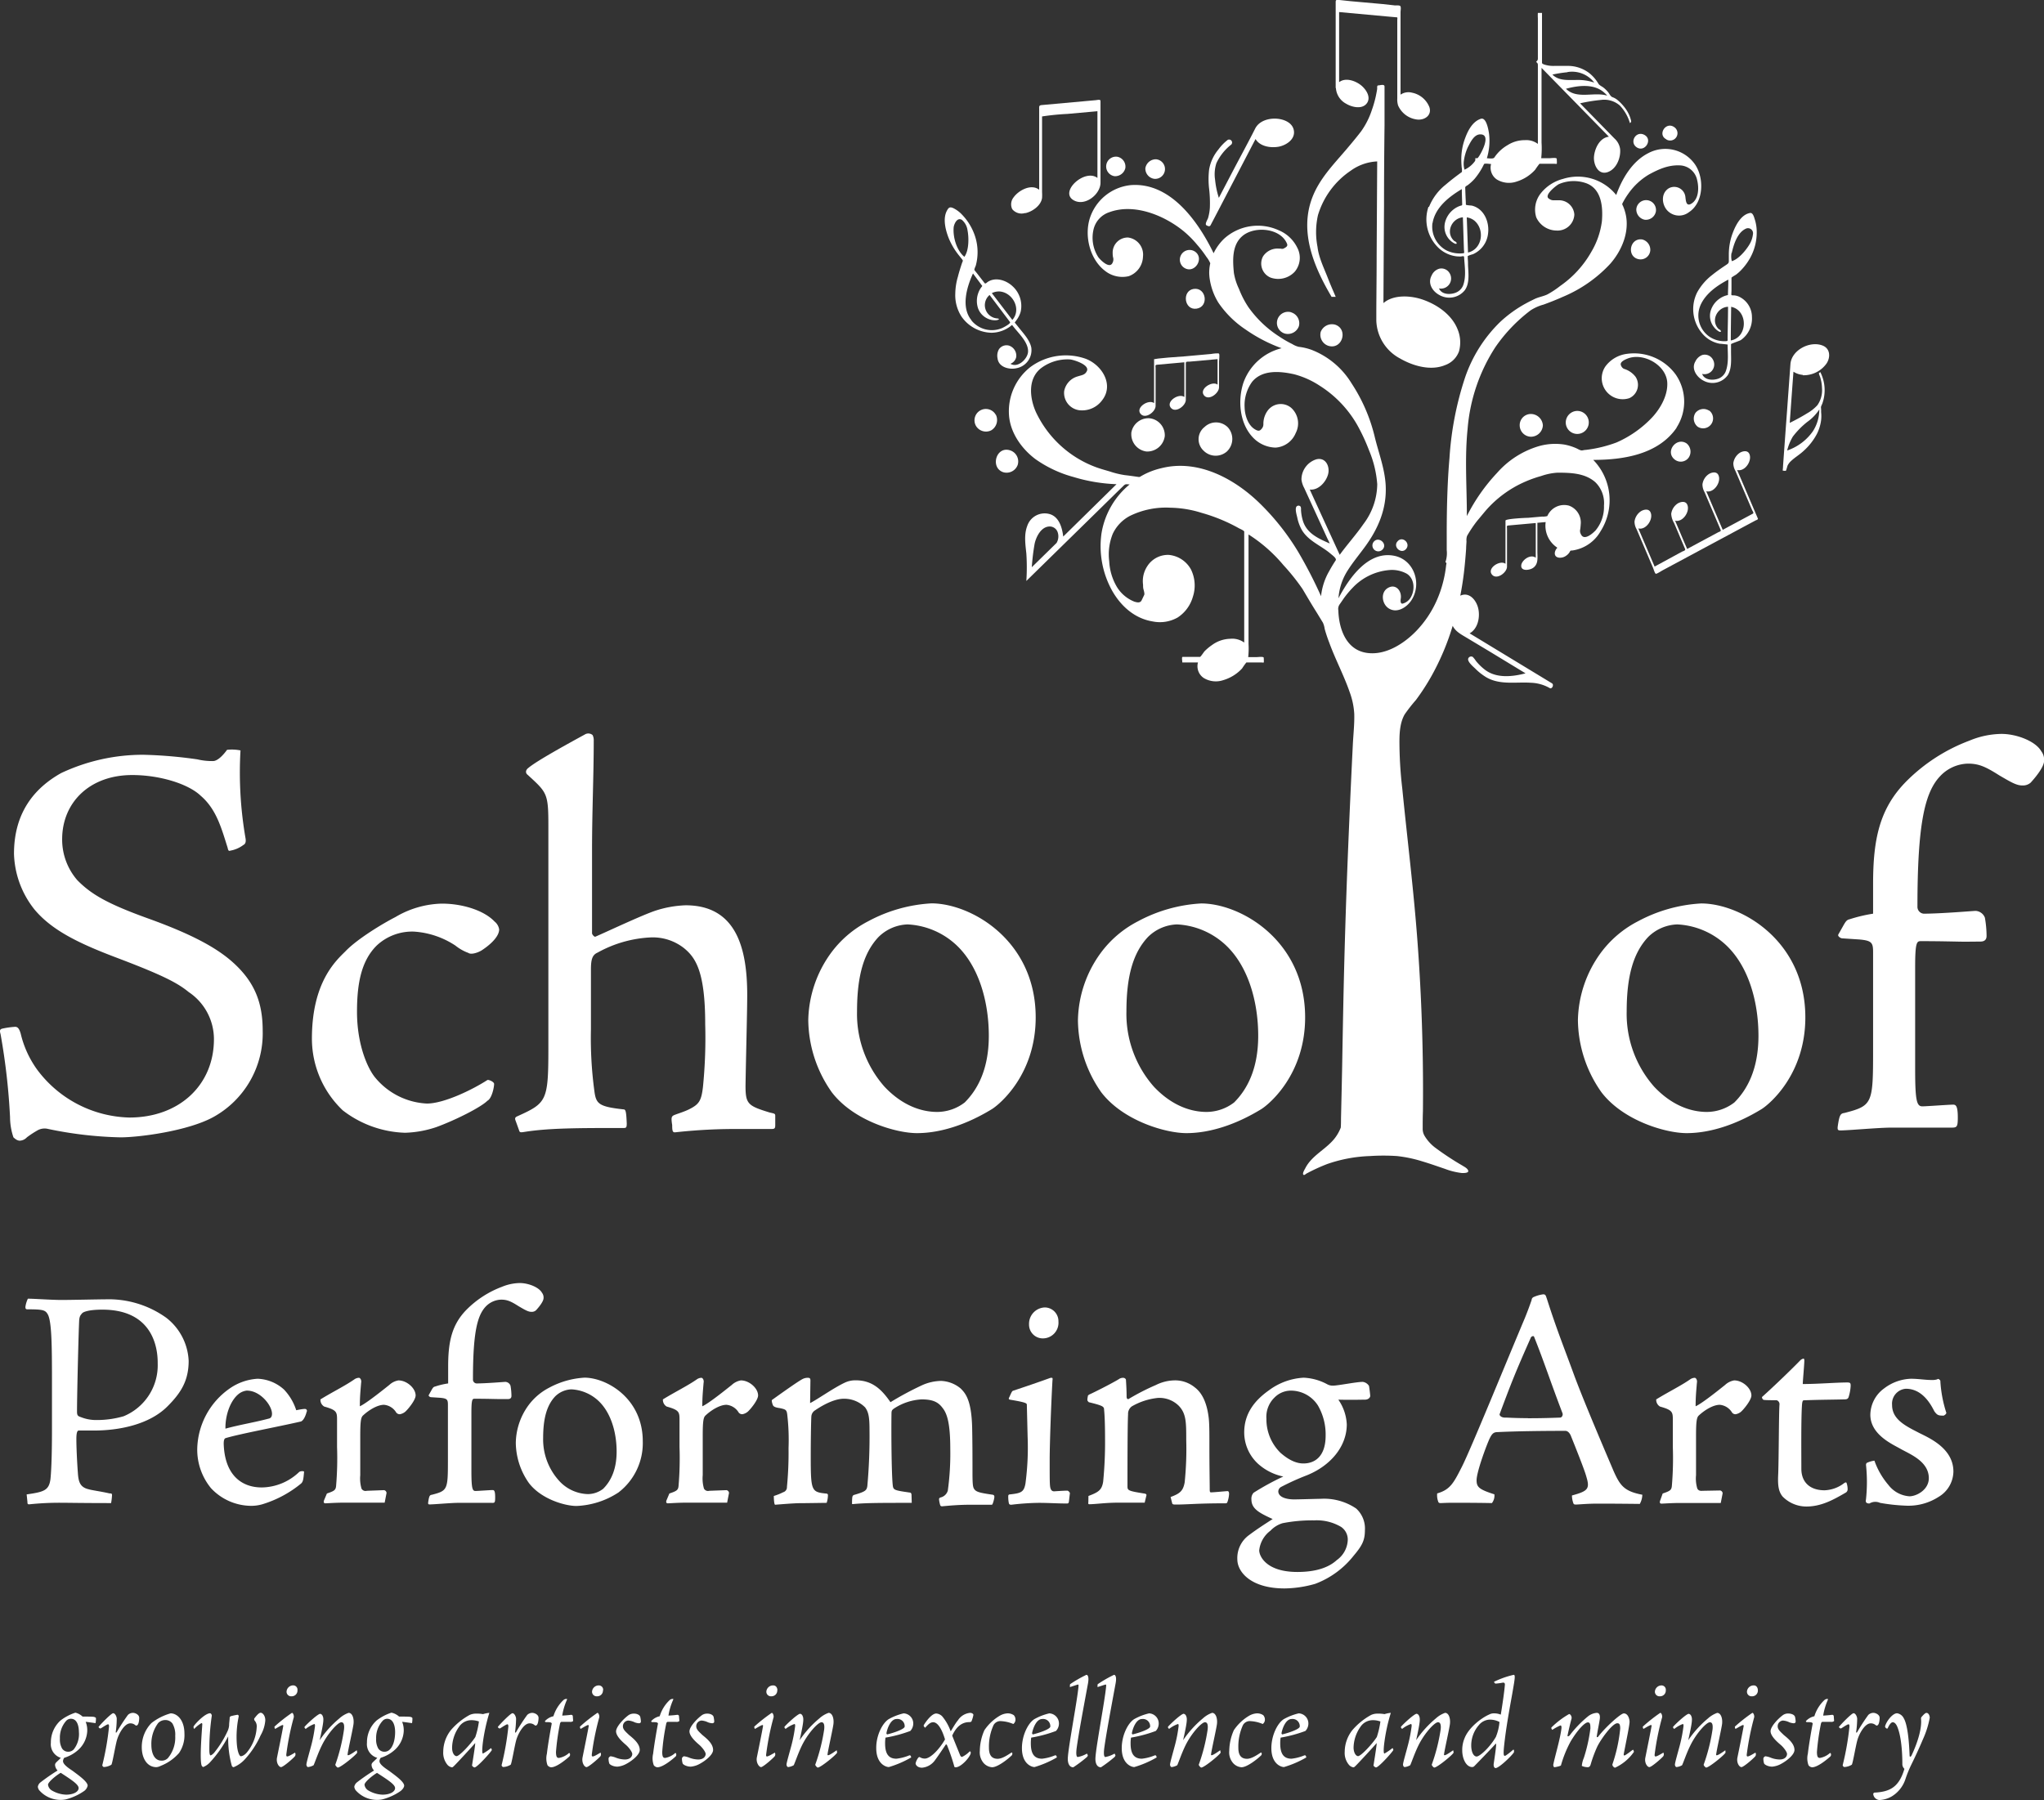 <svg xmlns="http://www.w3.org/2000/svg" viewBox="0 0 445.61 392.5"><rect x="0" y="0" width="445.61" height="392.5" fill="#333333" stroke="none"/><g id="b0f49572-a14f-4fc8-bbf3-43389db8a822" data-name="Layer 2"><g id="a34b8a30-b626-44fa-940b-d6170ec7a9c4" data-name="Layer 1"><path d="M290.28,64.73h.92c-.58-1.36-1.18-2.71-1.71-4.09-.84-2.17-2-4.48-2.26-6.81a16.81,16.81,0,0,1,.1-6.92,17.88,17.88,0,0,1,7.17-9.71,10.6,10.6,0,0,1,5.74-2l-.12,20.51c0,4-.05,7.93-.07,11.89,0,.78,0,1.56,0,2.34a9.71,9.71,0,0,0,5.16,8.22c2.84,1.64,6.7,2.77,9.87,1.44a5,5,0,0,0,3-3,7.42,7.42,0,0,0-.29-4.74c-1.21-3.12-4.26-5.29-7.29-6.41-2.62-1-6.61-1.35-8.9.64q.06-10.65.13-21.3,0-8.75.11-17.48c0-2.21,0-4.42,0-6.62,0-.61,0-1.21,0-1.82s-1-.25-1.36-.25-.21.57-.25.81c-.08.52-.18,1-.29,1.55a24.34,24.34,0,0,1-.86,3,17.16,17.16,0,0,1-2.36,4.68c-1.08,1.4-2.2,2.74-3.35,4.09-2.78,3.25-5.75,6.29-7.3,10.38-2.83,7.48.38,15.07,4.2,21.55" fill="#fff"/><path d="M223.51,46.48c1.54-.32,3.46-1.65,3.67-3.34a10.11,10.11,0,0,0,0-1.23V25.39a53.82,53.82,0,0,1,5.53-.55l6.54-.59V38.8c-2.73-2.1-8.37,3-5.21,4.85,2.46,1.45,5.88-1.26,5.88-3.81V22c0-.39-.82-.17-1-.16l-11.81,1.07c-.66.06-.56.33-.56,1V41.38C224.83,40,222.08,41.5,221,43a2.43,2.43,0,0,0-.32,2.61,2.61,2.61,0,0,0,2.79.84" fill="#fff"/><path d="M291.24,19.19a4.19,4.19,0,0,0,2.22,3.42c1.27.78,3.62,1.33,4.6-.2.86-1.36-.35-3.05-1.41-3.87-1.23-.95-3.33-1.69-4.71-.62V2.63l10.89,1,1.72.15c.16,0,.07.4.07.54V21.46A4.37,4.37,0,0,0,304.8,23a5.18,5.18,0,0,0,4.2,3.07c1.61.15,3.2-.94,2.62-2.71a5.15,5.15,0,0,0-3.79-3.15,3.06,3.06,0,0,0-2.5.43v-18c0-.27.15-1.08-.05-1.31s-.93-.13-1.17-.15L301.38.88,294.45.26,292,0c-.44,0-.81-.17-.81.41,0,1.13,0,2.26,0,3.4V19.19" fill="#fff"/><path d="M311.42,45.09a8.59,8.59,0,0,0,2.33,9.09,6.9,6.9,0,0,0,3.94,1.73c.31,0,.6.05.92,0s.56-.15.58.19c.11,1.91.45,3.92-.1,5.78a2.84,2.84,0,0,1-1.64,1.9c-1.2.52-3.14.51-3.74-.89a2.21,2.21,0,0,0,2.33-3.3,2.07,2.07,0,0,0-2.26-1,2.59,2.59,0,0,0-1.67,1.48c-.91,1.67.13,3.41,1.65,4.24a4.35,4.35,0,0,0,5.52-.95c1.17-1.5.84-3.78.76-5.55,0-.47,0-.94-.06-1.41,0-.19,0-.38,0-.57a5.89,5.89,0,0,1,1.11-.39,5.55,5.55,0,0,0,3.29-4.29c.42-2.56-.74-5.58-3.43-6.3-.23-.06-1.37-.07-1.38-.25,0-.6-.05-1.2-.07-1.8l-.07-1.88c0-.31.37-.41.6-.59A10.53,10.53,0,0,0,321.47,39a14.87,14.87,0,0,0,2.07-3.24c.29-.18,1.18,0,1.53,0a3.1,3.1,0,0,0,1.26,3.38,5.1,5.1,0,0,0,4.28.46A9,9,0,0,0,334.69,37a15.19,15.19,0,0,1,.93-1.29h3.25c.08,0,.46.05.52,0s0-.88,0-1.06c0-.34-1.19-.16-1.48-.16H336a20.67,20.67,0,0,0,.07-3.43V14.8l14.48,14.8.2.21c-2,.23-3.06,2.51-3.24,4.27s.92,4.24,3.06,3.42c1.89-.72,2.8-3.16,2.63-5a3.79,3.79,0,0,0-1.23-2.3l-7.5-7.67h0a35.37,35.37,0,0,1,4.57-.74,5.19,5.19,0,0,1,4.1,1.22,9.41,9.41,0,0,1,2.2,3.84c.21-.21.31-.21.25-.53a7,7,0,0,0-.51-1.46,8.36,8.36,0,0,0-1.17-1.77,9.83,9.83,0,0,0-1.29-1.29,3.55,3.55,0,0,0-1-.58c-.51-.16-.68-.66-1-1.08a6.56,6.56,0,0,0-1-1c-.38-.31-.93-.51-1.17-.92a8.43,8.43,0,0,0-2-2.3,7.66,7.66,0,0,0-4.8-1.55l-2.79,0a6.37,6.37,0,0,1-1.51-.12c-.28-.06-1.18-.24-1.18-.55V2.82s-.8,0-.9,0a8.5,8.5,0,0,0,0,1.15v8.43c0,.59.05.66-.38,1.08.36.37.38.36.38.82V31.38a4.2,4.2,0,0,0-2.82-.82,6.92,6.92,0,0,0-3.77,1.08,8.66,8.66,0,0,0-2.89,2.69c-.24.38-1.21.18-1.64.18a13,13,0,0,0,.48-5.32c-.11-.75-.57-3.68-1.79-3.29-1.75.57-2.76,2.45-3.36,4.05a13.06,13.06,0,0,0-.9,5.17c0,.44.05.88.07,1.32a3.48,3.48,0,0,1,.06,1.06c-1.22.89-2.42,1.8-3.56,2.78a11.76,11.76,0,0,0-3.6,4.81m9.94,3.07c2.27,2,1.64,6.19-1.45,6.9l-.27-7.66a3.4,3.4,0,0,1,1.72.76M350,20.42l.39.44c-2.86-.91-6.58.88-9-1.5,2.77-.76,6.36-1.2,8.58,1.06m-8.28-4.7A6.12,6.12,0,0,1,347.56,18a11.41,11.41,0,0,0-4.05-.56c-1.75,0-3.73.19-5.07-1.18a28,28,0,0,1,3.28-.51M319.13,35.14a10.56,10.56,0,0,1,.85-3c.56-1.05,1.34-2.86,2.76-2.84,2.5,0,.08,4.31-.46,5-.18.23-.15.19-.4.19-.06,0-.26,0-.26,0s.07.49-.08.66A5.71,5.71,0,0,1,319.28,37a4.58,4.58,0,0,1-.15-1.88m-6.82,13.52c.58-3.41,3.58-5.74,6.38-7.41,0,1.09.05,2.18.08,3.27,0,.35-.07.26-.44.38a5,5,0,0,0-1.55.87A5.15,5.15,0,0,0,315,48.63a4.06,4.06,0,0,0,.87,3.48,4,4,0,0,0,1.27,1c.13.06.52.15.41-.15s-.42-.32-.55-.45c-1.92-1.77-.55-4.89,1.92-5.13.08,2.33.15,4.66.23,7,0,.15.11.69,0,.82a6.59,6.59,0,0,1-3.79-.59,5.89,5.89,0,0,1-3.08-5.94" fill="#fff"/><path d="M251.6,78.4v9.5c-1.16-.9-4,.9-3,2.27s3.33-.34,3.33-1.65V80.28c0-.48-.17-.7.33-.75l5.79-.52h.15v7.56c-1.16-.9-4,.91-3,2.28s3.32-.35,3.32-1.66v-8c0-.45.47-.3.88-.34l5.9-.53h.14v5.54c-1.17-.87-4,.91-3,2.29s3.32-.38,3.32-1.69V78.84c0-.38.18-1.48,0-1.71,0-.19-1.55,0-1.69.05l-5.78.52c-.71.06-6.76.43-6.76.7" fill="#fff"/><path d="M382.71,111.84c-1.34-3.11-2.66-6.24-4-9.36,1.73.46,3.4-2.13,2.62-3.59-.43-.79-1.54-.5-2.12-.1a3.24,3.24,0,0,0-1.33,2.21,3.39,3.39,0,0,0,.45,1.66c.37.88.75,1.75,1.12,2.63l2.53,5.94c.11.25.44.62.15.78l-2.26,1.21-4.3,2.31c-1.2-2.8-2.39-5.61-3.59-8.41,1.72.44,3.4-2.14,2.61-3.6-.43-.79-1.53-.51-2.12-.1a3.17,3.17,0,0,0-1.32,2.21,3.49,3.49,0,0,0,.47,1.71l1.17,2.75c.78,1.81,1.55,3.63,2.32,5.44.16.36-.26.39-.57.56l-2.72,1.46-4,2.15c-.88-2-1.75-4.1-2.63-6.16,1.72.42,3.38-2.14,2.6-3.6-.43-.79-1.54-.5-2.12-.1a3.21,3.21,0,0,0-1.33,2.21,4.45,4.45,0,0,0,.62,2c.44,1,.89,2.09,1.33,3.13.36.83.71,1.67,1.07,2.5.16.39-.39.47-.72.64l-5.51,3-.41.22-3.55-8.32c1.72.46,3.41-2.14,2.62-3.59-.43-.79-1.53-.51-2.12-.11a3.21,3.21,0,0,0-1.33,2.21,3.43,3.43,0,0,0,.45,1.67c.38.89.76,1.77,1.13,2.65l2.46,5.77c.11.27.39,1.23.6,1.29s1.27-.64,1.52-.77l17.73-9.52,2.62-1.4c.09,0,.45-.17.39-.33s-.4-.94-.52-1.22" fill="#fff"/><path d="M263,49.12c.53.28.78.33,1-.17l.76-1.45c.93-1.77,1.85-3.55,2.78-5.33l5.73-11,.45-.85c1,1.68,3.43,2,5.19,1.64,1.56-.35,3.41-1.57,3.18-3.4s-2.23-2.58-3.77-2.68c-1.74-.12-3.82.47-4.67,2.14-1.56,3.09-3.24,6.16-4.85,9.23l-3.08,5.89a18.77,18.77,0,0,1-.82-3.94,7.83,7.83,0,0,1,.29-3.63,11.21,11.21,0,0,1,3.26-4.07.65.65,0,0,0-.79-1,10.16,10.16,0,0,0-2.06,2.13,9.25,9.25,0,0,0-2,4.32,18.14,18.14,0,0,0,0,4.23,27,27,0,0,1,.16,4.12,10.4,10.4,0,0,1-.4,2.27c-.09.27-.75,1.33-.36,1.53" fill="#fff"/><path d="M370,63.75a8.15,8.15,0,0,0,1.13,9,6.54,6.54,0,0,0,3.79,2.2c.18,0,1.71.16,1.72.19,0,1.84.25,3.79-.32,5.56a2.78,2.78,0,0,1-1.49,1.77c-1.19.54-3.22.51-3.75-.94a2.12,2.12,0,0,0,2.35-3.12,2,2,0,0,0-2.32-1,2.72,2.72,0,0,0-1.49,1.38c-1,1.65.32,3.51,1.83,4.25a4.09,4.09,0,0,0,5.22-1.24c.93-1.49.7-3.58.71-5.26,0-.5,0-1,0-1.49,0-.12,1.84-.71,2.14-.9a5.7,5.7,0,0,0,2.42-5A4.91,4.91,0,0,0,379,64.63a3.49,3.49,0,0,0-.9-.22c-.11,0-.55,0-.62-.06s0-.84,0-1l0-2.79c0-.1.86-.59,1-.68a9.68,9.68,0,0,0,1.07-.95,12.87,12.87,0,0,0,2-2.69,11.48,11.48,0,0,0,1.43-5.56,9,9,0,0,0-.44-2.9c-.14-.43-.39-1.44-1-1.34-1.93.32-3.11,2.6-3.74,4.23a13.27,13.27,0,0,0-.9,4.87c0,.46,0,.92,0,1.38s-.16.57-.71.93c-1,.67-2,1.36-2.91,2.1A12.27,12.27,0,0,0,370,63.75m7.54-8.58c.39-1.78,1.2-4.41,3-5.27A1.1,1.1,0,0,1,382.17,51a5.65,5.65,0,0,1-.91,2.52c-.77,1.22-2.27,3-3.71,3.43a4.25,4.25,0,0,1-.06-1.81m-.08,11.76c3.74.79,3.65,6.67-.08,7.34,0-2.44.05-4.89.08-7.34m-6.75-.21c1.11-2.66,3.67-4.42,6.13-5.72,0,1-.05,2.07-.08,3.11,0,.27.06.24-.24.31a4.75,4.75,0,0,0-1.67.79,4.93,4.93,0,0,0-1.88,2.68,3.92,3.92,0,0,0,.71,3.43,3.78,3.78,0,0,0,1.12,1c.11.06.51.19.41-.11s-.38-.33-.51-.46c-1.75-1.77-.31-4.71,2.08-4.83,0,2.28-.07,4.56-.1,6.84,0,.59.13.66-.55.67a5.83,5.83,0,0,1-3.43-1,5.62,5.62,0,0,1-2-6.67" fill="#fff"/><path d="M216.36,72.55a6.94,6.94,0,0,0,4-1.47c.16-.12.23-.28.36-.12l.55.69.85,1c.91,1.08,2.12,2.6,2,4.11s-2.22,3.56-3.84,2.56a2,2,0,0,0,1.27-1.5A2.32,2.32,0,0,0,220,75.37a2,2,0,0,0-2.23.8,2.87,2.87,0,0,0-.29,2c.24,1.91,2.54,2.48,4.12,2.12a4,4,0,0,0,3.23-4.51c-.35-1.7-1.77-3.13-2.8-4.45l-.81-1s.64-.86.7-1a5.26,5.26,0,0,0,.61-1.42,5.82,5.82,0,0,0-1.84-5.55c-1.37-1.25-3.62-2-5.32-.91-.24.15-.53.53-.73.27s-.61-.8-.92-1.19-.64-.85-1-1.27l-.27-.35c-.12-.15.23-.84.28-1a11.16,11.16,0,0,0-.09-6.17,12.32,12.32,0,0,0-2.91-4.94,6.6,6.6,0,0,0-1.93-1.43c-.75-.32-1-.12-1.39.62-.91,1.76-.26,4.22.42,5.95a15.21,15.21,0,0,0,2.31,3.85l.59.74c.27.34.19.34,0,.81-.33,1-.65,2-.9,3a13.64,13.64,0,0,0-.57,3.68,8.6,8.6,0,0,0,1.35,5,8.18,8.18,0,0,0,6.7,3.54m1.69-9c2.86.29,4.72,3.92,2.7,6.2l-4.47-5.84a3.4,3.4,0,0,1,1.77-.36M210.24,56c-1.69-1.38-2.53-4.31-2.33-6.46.11-.76.77-2.22,1.8-1.59a3.6,3.6,0,0,1,1.22,2.29c.31,1.57.33,4.39-.69,5.76m1.53,13.81c-2.31-2.85-1-7.22.35-10.18L214,62.16c.16.22.19.16,0,.4a4.63,4.63,0,0,0-.76,1.42,5.08,5.08,0,0,0,0,3.29,3.94,3.94,0,0,0,2,2.17,3.78,3.78,0,0,0,1.72.4c.65,0,1.3-.35.31-.42a2.9,2.9,0,0,1-1.53-5.1l3.77,5,.68.9c.24.32-1.38,1.16-1.69,1.3a5.72,5.72,0,0,1-6.7-1.63" fill="#fff"/><path d="M393,81.82a6.1,6.1,0,0,0,5.21-2.57c.85-1.28.83-3.15-.74-3.85-2.76-1.21-6.91.89-7.14,4-.24,3.36-.49,6.72-.73,10.08q-.45,6.06-.88,12.11c0,.32-.05.65-.07,1,0,.07.57.07.66.08s.34-1,.4-1.15a3.32,3.32,0,0,1,.76-1c.85-.8,1.87-1.39,2.71-2.18a13.33,13.33,0,0,0,2.92-3.72,9.33,9.33,0,0,0,.92-3,8.06,8.06,0,0,0,0-1.77A6.42,6.42,0,0,0,397,89c-.07-.37.14-.61.28-1a8.67,8.67,0,0,0-.44-6.87l-.29.24c-.08.06.22.71.25.83a8.58,8.58,0,0,1,.41,2.41,5.7,5.7,0,0,1-1,3.74,8.89,8.89,0,0,1-2.25,1.78c-1.22.76-2.5,1.44-3.78,2.08q.39-5.58.81-11.16a4.37,4.37,0,0,0,2.09.7m-2.14,13.34A17.77,17.77,0,0,1,394,92a10.15,10.15,0,0,0,2.63-2.72A8.83,8.83,0,0,1,395.25,94a11.26,11.26,0,0,1-5.63,4.23,11,11,0,0,1,1.26-3.07" fill="#fff"/><path d="M304.71,118c-1.16,1.18.75,2.95,1.82,1.72s-.76-2.91-1.82-1.72" fill="#fff"/><path d="M299.55,118.06a1.28,1.28,0,0,0,1.86,1.76c1.15-1.19-.76-2.91-1.86-1.76" fill="#fff"/><path d="M361,46.1a2.15,2.15,0,1,0-4.27-.49,2.28,2.28,0,0,0,1.81,2.3A2.22,2.22,0,0,0,361,46.1" fill="#fff"/><path d="M358,52.21c-2.78-.38-3.45,3.92-.62,4.33a2.12,2.12,0,0,0,2.39-1.86A2.32,2.32,0,0,0,358,52.21" fill="#fff"/><path d="M343.66,89.61a2.54,2.54,0,0,0-2.31,2.45,2.51,2.51,0,1,0,2.31-2.45" fill="#fff"/><path d="M333.66,90.27a2.44,2.44,0,0,0-2.35,2.58,2.5,2.5,0,0,0,2.46,2.38,2.61,2.61,0,0,0,2.59-2.48,2.64,2.64,0,0,0-2.7-2.48" fill="#fff"/><path d="M262.6,93.11a3.39,3.39,0,0,0-.22,5.15,3.71,3.71,0,0,0,5.1.18,3.77,3.77,0,0,0,.2-5.26,3.63,3.63,0,0,0-5.08-.07" fill="#fff"/><path d="M246.64,94.45a3.79,3.79,0,0,0,3.29,4,3.85,3.85,0,0,0,4-3.34,3.72,3.72,0,0,0-3.37-3.91,3.77,3.77,0,0,0-3.94,3.3" fill="#fff"/><path d="M243,38.42a2.29,2.29,0,0,0,2.33-1.75,2.19,2.19,0,0,0-1.74-2.49,2.14,2.14,0,1,0-.59,4.24" fill="#fff"/><path d="M251.74,39a2.14,2.14,0,0,0,.28-4.27,2.33,2.33,0,0,0-2.32,1.94,2.25,2.25,0,0,0,2,2.33" fill="#fff"/><path d="M290.93,70.76a2.63,2.63,0,0,0-3,1.6,2.54,2.54,0,0,0,1.71,3.06c3.06.87,4.36-3.77,1.33-4.66" fill="#fff"/><path d="M281.52,68.1a2.42,2.42,0,0,0-1.43,4.63,2.55,2.55,0,0,0,3.08-1.61,2.48,2.48,0,0,0-1.65-3" fill="#fff"/><path d="M363.22,30.37A1.59,1.59,0,0,0,365,27.72c-1.87-1.3-3.7,1.68-1.73,2.65" fill="#fff"/><path d="M356.88,32.17c1.76,1.06,3.49-1.75,1.62-2.76s-3.4,1.66-1.62,2.76" fill="#fff"/><path d="M365.51,93.22a10.41,10.41,0,0,0-.16-11.51,11.24,11.24,0,0,0-10.69-4.55A6.9,6.9,0,0,0,350,79.89a4.57,4.57,0,0,0,5.23,6.92,3.18,3.18,0,0,0,1.32-4.67,5,5,0,0,0-2.53-1.72,1.32,1.32,0,0,1-.63-.74c-.34-.75.85-1.25,1.35-1.46,3.5-1.46,8.58,1.39,8.74,5.26.13,2.93-1.71,6-3.75,8a23.8,23.8,0,0,1-7.31,5,28.5,28.5,0,0,1-6.7,1.62c-.27,0-.55.08-.82.12-.42,0-.73-.23-1.11-.41a11.36,11.36,0,0,0-2.74-.87,13,13,0,0,0-5.55.34,19.48,19.48,0,0,0-9.14,5.85,39.82,39.82,0,0,0-6.57,9.4c0-6.33-.49-12.64.16-19a38.34,38.34,0,0,1,6-17.75,34.64,34.64,0,0,1,7.71-8.09,9.84,9.84,0,0,1,2.84-1.27c1.43-.52,2.85-1.08,4.23-1.7A29.64,29.64,0,0,0,351,57.57c2.58-2.9,4.33-7.09,3.38-11a10,10,0,0,0-.53-1.6c-.17-.39-.27-.39-.08-.75a16.64,16.64,0,0,1,1.23-2,14.67,14.67,0,0,1,4.47-4.16c2.16-1.17,4.22-2.11,6.75-2A4,4,0,0,1,370,39.3c.41,1.65.38,4.2-1.36,5.16-1.08.6-1.12-.83-1.21-1.52a2.45,2.45,0,0,0-3.61-1.89c-1.64,1-1.6,3.22-.52,4.63a3.51,3.51,0,0,0,4.9.59c3.24-2.1,3.36-7.42,1.36-10.37a7.89,7.89,0,0,0-10.21-2.51c-3.5,1.77-5.73,5.57-7,9.13A10.75,10.75,0,0,0,340.78,39a9.16,9.16,0,0,0-4.86,3.13,5.71,5.71,0,0,0-1,5.27,4.91,4.91,0,0,0,4.4,2.87,3.66,3.66,0,0,0,3.9-3.48A3.33,3.33,0,0,0,340,43.67c-.38,0-.77,0-1.15,0a1.63,1.63,0,0,1-1.15-.34c-1.24-.72,1.6-2.9,2.13-3.17a8.19,8.19,0,0,1,6-.2c3.35,1.26,3.65,5.2,3.4,8.27a17.39,17.39,0,0,1-2.28,6.64,22.53,22.53,0,0,1-6.8,7.47,19.84,19.84,0,0,1-2.79,1.85c-.89.43-1.89.57-2.79,1-.61.3-1.22.59-1.81.92A27.27,27.27,0,0,0,327,70.25a30.71,30.71,0,0,0-7.58,12A69.62,69.62,0,0,0,316,99.87c-.32,3.65-.47,7.32-.55,11q-.06,3-.05,6.08c0,1,0,2,0,3a6,6,0,0,1-.27,2.58s0,.07,0,.11c.34,0,.16.4.14.62q-.06.57-.15,1.14c-.12.8-.28,1.59-.48,2.38a25,25,0,0,1-1.43,4.17,23.15,23.15,0,0,1-4.42,6.6c-2.73,2.83-6.83,5.47-10.95,4.79-4.42-.73-5.95-5.28-6.07-9.23a1.75,1.75,0,0,1,.25-1.28c.32-.45.63-.91.94-1.36a20.55,20.55,0,0,1,1.94-2.32,12.42,12.42,0,0,1,8-3.85,6.7,6.7,0,0,1,3.81.81c1.7,1.09,1.81,3.59.8,5.23a2.87,2.87,0,0,1-1.68,1.27c-.6.15-.5-.79-.45-1.08.27-1.65-1.07-3.33-2.8-2.33s-1.29,3.69.33,4.55c1.79,1,3.85-.4,4.81-1.89,2.34-3.64.53-8.93-3.92-9.7-5.65-1-9.74,5-12,9.29a12.85,12.85,0,0,1,2-6.05c1.1-1.74,2.43-3.34,3.65-5,3-4.05,4.92-8.49,4.64-13.62-.21-3.69-1.57-7.1-2.42-10.66a36.68,36.68,0,0,0-5-11.5A17.73,17.73,0,0,0,286,76.31a12,12,0,0,0-2.84-.68,4.63,4.63,0,0,1-1.42-.6,23.48,23.48,0,0,1-2.87-1.66A24.31,24.31,0,0,1,272.18,67,20.41,20.41,0,0,1,270.11,63,13,13,0,0,1,269,59.52c-.27-2.78-.47-6.22,2-8.17,2.65-2.1,8.2-1.6,9.59,1.81.22.55-.29.78-.68,1s-.67,0-1,.06a3.76,3.76,0,0,0-3.56,1.69A3.31,3.31,0,0,0,277,60.53a4.93,4.93,0,0,0,5.28-1.3,4.71,4.71,0,0,0,.53-5.23,7.81,7.81,0,0,0-4.06-3.8A10.94,10.94,0,0,0,266.92,52a10.78,10.78,0,0,0-2.34,3.22c-3.31-6.83-9.35-15.49-18-14.86a10.48,10.48,0,0,0-9,7.27c-1.19,3.84,0,8.84,3.26,11.38a6.1,6.1,0,0,0,5.24,1.21,4.67,4.67,0,0,0,3.1-4.27,3.75,3.75,0,0,0-3.27-4.16A3.29,3.29,0,0,0,242.57,55c0,.37,0,.74.09,1.11a1.61,1.61,0,0,1-.14,1.24c-.64,1.32-2.61-.64-3.07-1.26a7.82,7.82,0,0,1-1.1-5.82,5.21,5.21,0,0,1,3.5-4c5.41-2,11.93.68,16.13,4.09a22.23,22.23,0,0,1,3,3A24.61,24.61,0,0,1,263,56a6,6,0,0,1,.85,1.41,9,9,0,0,0-.12,3.42A13.69,13.69,0,0,0,265.62,66a21.66,21.66,0,0,0,5.94,5.86,33.75,33.75,0,0,0,7.84,4.07,11.83,11.83,0,0,0-8.32,7.51c-1.28,3.85-.85,8.89,2.06,11.94a7,7,0,0,0,4.95,2.22,5.11,5.11,0,0,0,4.39-3.18,4.56,4.56,0,0,0-1-5.5,3.54,3.54,0,0,0-5.05.53,4.83,4.83,0,0,0-1,3,1.47,1.47,0,0,1-.39,1.06c-.43.55-.81.47-1.36.16-1.6-.88-2.28-3.08-2.34-4.76A8.67,8.67,0,0,1,273,83.22c2.23-2.66,6.11-2.28,9.14-1.61a18.9,18.9,0,0,1,5.56,2.49,24.53,24.53,0,0,1,8.18,8.55,41.36,41.36,0,0,1,2.59,5.57,23.4,23.4,0,0,1,1.78,7.36,14.62,14.62,0,0,1-3,8.68c-1.61,2.33-3.52,4.43-5.18,6.72q-3.27-7.11-6.53-14.23c1.9.21,3.56-1.67,4-3.35s-.54-3.79-2.61-3.23a4.62,4.62,0,0,0-3.2,4.4,5.24,5.24,0,0,0,.6,1.84q2.55,5.55,5.09,11.1a10.71,10.71,0,0,1,.47,1c-2.52-1.11-5.06-2.22-5.88-5.06a9.79,9.79,0,0,1-.38-2.28,1.78,1.78,0,0,0-.06-.65.58.58,0,0,0-.88-.11c-.45.44,0,1.88.12,2.41a9.44,9.44,0,0,0,.88,2.52c1.38,2.59,4.32,3.6,6.43,5.43.36.31,1.34,1,1.07,1.42-.49.74-.95,1.49-1.37,2.27A13.75,13.75,0,0,0,288,130a98.22,98.22,0,0,0-5-9.69,52.72,52.72,0,0,0-7.92-10.12c-5.57-5.62-13.69-10.16-21.86-8.11a16.18,16.18,0,0,0-3,1c-.47.21-.93.45-1.37.7-.28.16-.36.26-.64.22-1-.14-2-.29-3-.4a19,19,0,0,1-3.31-.81c-1.07-.31-2.14-.6-3.18-1a23.48,23.48,0,0,1-12.91-12c-1.4-3.19-1.78-7.51,1.44-9.72a9.58,9.58,0,0,1,6.08-1.69c.83.1,4.43,1.22,3.57,2.62-.4.78-1.16.81-1.9,1.06a4.12,4.12,0,0,0-3,3.22,3.81,3.81,0,0,0,3.21,4.16,5.4,5.4,0,0,0,5-2.08c2.74-3.38.08-7.73-3.47-9.11a13,13,0,0,0-12.06,1.75,12.25,12.25,0,0,0-4.7,10.64c.31,3.79,2.75,7.2,5.71,9.44A26.11,26.11,0,0,0,234,104a36.64,36.64,0,0,0,9.41,1.58L231.79,117c-.21-1.85-.85-4.21-2.84-4.87a4,4,0,0,0-5,2.55c-.74,1.92-.4,4.06-.2,6a45.09,45.09,0,0,1,0,6l15.38-15.07,4.46-4.38,1.29-1.25c.5-.5.54-.39,1.39-.35a17.45,17.45,0,0,0-6.14,10.71,20,20,0,0,0,2.34,12.49c1.92,3.37,4.93,6.06,8.85,6.68a7.83,7.83,0,0,0,5.43-.87,8,8,0,0,0,3.3-4.49,7.9,7.9,0,0,0-.42-6,6.15,6.15,0,0,0-4.79-3.15,5.33,5.33,0,0,0-4.76,2.52,5.92,5.92,0,0,0-.88,4c0,.31,0,.63.08.94s.29,1,.17,1.26-.37.78-.56,1.17c-.32.67-1.05.46-1.59.3a7.84,7.84,0,0,1-3.77-3.15,12.15,12.15,0,0,1-1.71-5.64,12,12,0,0,1,.77-6,8.49,8.49,0,0,1,3.73-3.9,17.83,17.83,0,0,1,8.89-1.79,23.7,23.7,0,0,1,6.72,1.11,37.22,37.22,0,0,1,8.19,3.38c.2.11,1.13.5,1.13.73v24.18a4.44,4.44,0,0,0-3.07-.82,7,7,0,0,0-3.95,1.36,11.05,11.05,0,0,0-1.62,1.35c-.15.15-.85,1.24-1,1.24h-3.78c-.3,0,0,1.21-.1,1.21h3.44a3.08,3.08,0,0,0,1.26,3.39,5.08,5.08,0,0,0,4.27.46,9.05,9.05,0,0,0,4.09-2.55,13.5,13.5,0,0,1,.93-1.3H275c.07,0,.46.06.51,0s0-.87,0-1c0-.35-1.18-.17-1.48-.17h-1.91a17.45,17.45,0,0,0,.07-2.89V116.54a32.91,32.91,0,0,1,7.62,6.7,45.81,45.81,0,0,1,4.15,5.19c1,1.69,2,3.4,3.07,5.09l1.38,2.26a4.75,4.75,0,0,1,.38,1.35c.28,1,.61,2,1,3,1.33,3.66,3.18,7.1,4.45,10.78a16.33,16.33,0,0,1,1,4.76c.06,2.21-.2,4.47-.31,6.67q-.59,11.88-1.07,23.76-.66,16.32-1,32.65-.14,6.92-.26,13.83c-.05,2.45-.1,4.91-.16,7.36l-.09,3.93c0,.65,0,1.31-.05,2a9.08,9.08,0,0,1-1.33,2.35c-1.92,2.44-5,3.71-6.42,6.55-.08.16-.62,1-.44,1.32s.58-.13.69-.18a39.65,39.65,0,0,1,4.54-2.09,31.42,31.42,0,0,1,9.31-1.74,44.83,44.83,0,0,1,5.91,0,29,29,0,0,1,5.52,1.16c1.65.49,3.27,1.07,4.9,1.62a15.39,15.39,0,0,0,3.71.92c.25,0,1.51.06,1.4-.48s-.92-.91-1.3-1.16a62.33,62.33,0,0,1-5.89-3.88,9.07,9.07,0,0,1-2.31-2.55,3,3,0,0,1-.43-1.68c0-1.23,0-2.46.05-3.7q.07-6.73-.07-13.47-.24-11.74-1.11-23.47c-.82-11.17-2.21-22.28-3.32-33.43a89.21,89.21,0,0,1-.62-10.2c0-2,.13-4.24,1.15-6a34.75,34.75,0,0,1,2.45-3.13,48.69,48.69,0,0,0,3.39-5.23,54.58,54.58,0,0,0,4.62-10.94c.64,1.29,1.91,1.91,3.08,2.62l5,3,7.8,4.74c-2.83.75-6.29,1.12-8.77-.72a11.59,11.59,0,0,1-2.06-2,5.26,5.26,0,0,0-.68-.86.68.68,0,0,0-1,.42c-.13.69,1.12,1.71,1.55,2.13a12.41,12.41,0,0,0,2.35,1.86c3,1.79,6.55,1,9.84,1.23a8.83,8.83,0,0,1,4.05,1.16c.48.29,1-.73.47-1.05L320.39,138.1h0c1.8-1,2.28-3.45,1.91-5.29s-1.93-3.85-3.94-2.92q.68-3.5,1-7,.16-1.64.27-3.27c0-.53.06-1.06.08-1.59a2.77,2.77,0,0,1,.13-1.19,27.7,27.7,0,0,1,2.19-3.26l1.8-2.16a24.19,24.19,0,0,1,8.75-6.42,25.9,25.9,0,0,1,3.4-1.2,13.2,13.2,0,0,1,3.55-.73c2.89,0,6,.08,8.26,2.07a6.37,6.37,0,0,1,1.89,5.13,8,8,0,0,1-1.85,5.41c-.67.69-2.47,2.27-3.15.86a1.45,1.45,0,0,1-.17-1.15c.06-.43.09-.87.12-1.31a3.91,3.91,0,0,0-2.57-3.82,4,4,0,0,0-4.73,2.27,3.6,3.6,0,0,1-1.14.11l-1.27.11-1.79.16c-.51,0-4.92.2-4.92.61v9.42c-1.16-.9-4,.91-3,2.28s3.33-.35,3.33-1.66v-8.23c0-.49-.16-.71.33-.75l5.79-.52.15,0v7.56c-1.07-.83-2.82.33-3.13,1.45-.35,1.6,1.82,1.31,2.6.72,1.15-.86.88-2.24.88-3.5V114s1.63-.15,1.81-.16a5.72,5.72,0,0,0,2.55,5.59c-.7.69-.91,2,.35,2.17a2.27,2.27,0,0,0,1.61-.46,2.46,2.46,0,0,0,.59-.57,1.94,1.94,0,0,0,.2-.33c.13-.26.28-.18.55-.21a8.44,8.44,0,0,0,6.12-4.19,12.62,12.62,0,0,0-1.6-15.56c6.59,0,14.16-1.18,18.17-7M230.34,118.39l-5.4,5.29a48.54,48.54,0,0,1,.62-5.13c.33-1.49,1.36-3.58,3.09-3.74a1.84,1.84,0,0,1,1.89,1.13,2.81,2.81,0,0,1-.2,2.45" fill="#fff"/><path d="M372.62,89.56a2.23,2.23,0,0,0-3,.48,2.28,2.28,0,0,0,.48,3,2.17,2.17,0,0,0,2.52-3.53" fill="#fff"/><path d="M367.71,96.7c-2.21-1.5-4.76,1.74-2.65,3.47a2.12,2.12,0,0,0,3.14-.47,2.32,2.32,0,0,0-.49-3" fill="#fff"/><path d="M217.1,90.47a2.47,2.47,0,0,0-4.35,2.36,2.54,2.54,0,0,0,3.35,1,2.62,2.62,0,0,0,1-3.41" fill="#fff"/><path d="M220.21,98.2c-3.08-1-4.4,3.85-1.45,4.78a2.58,2.58,0,0,0,3.1-1.59,2.54,2.54,0,0,0-1.65-3.19" fill="#fff"/><path d="M260.22,63c-2.6.41-2.08,4.72.66,4.3s2.1-4.72-.66-4.3" fill="#fff"/><path d="M260.47,54.83a2.12,2.12,0,1,0-2.26,3.59c2.26,1.37,4.46-2.15,2.26-3.59" fill="#fff"/><path d="M2.93,248a13.82,13.82,0,0,1-.74-4.4A142,142,0,0,0,.12,225.49c-.25-.86-.12-1.1.49-1.22a18,18,0,0,1,2.68-.37c.49,0,.86.25,1.22,1.47a22,22,0,0,0,3.55,7.81,25.81,25.81,0,0,0,20.14,10.5c10.87,0,18.44-7.08,18.44-17.09a12.35,12.35,0,0,0-5.49-10.26c-2.44-2-5.62-3.66-15.27-7.33-8.42-3.17-14.41-6-18.31-10.62a20.36,20.36,0,0,1-4.52-12.21c0-8.92,4.39-14.29,10.26-17.59a41.81,41.81,0,0,1,18-4,97.55,97.55,0,0,1,11.72,1,13.84,13.84,0,0,0,3.42.37c.86,0,2-1,3.05-2.45a9.55,9.55,0,0,1,2.93.13,83.8,83.8,0,0,0,1.1,19.17c.12.73,0,1.22-.49,1.46a6.57,6.57,0,0,1-2.81,1.22c-.36.13-.48,0-.6-.61-1.35-4.27-2.45-8.42-5.87-11.35C41.15,171,35,169,28.82,169c-9.29,0-15.27,6-15.27,14a13.53,13.53,0,0,0,3.3,8.92c3,3.05,6.47,5.13,15.63,8.42,8.79,3.18,14.53,6.11,18.32,9.53,4.88,4.39,6.47,9,6.47,14.9a20.83,20.83,0,0,1-10.75,18.8C41,246.61,30.4,248,26.25,248a84.73,84.73,0,0,1-15.75-1.83,3.16,3.16,0,0,0-2.2.24A20.81,20.81,0,0,0,5.86,248a2.26,2.26,0,0,1-1.59.73C3.9,248.69,3.54,248.57,2.93,248Z" fill="#fff"/><path d="M107.82,200.94a2.75,2.75,0,0,1,1,1.71c0,1.83-2.56,3.79-3.91,4.64-1.1.61-2.32.86-2.81.49a9.88,9.88,0,0,1-2.81-1.59,18.52,18.52,0,0,0-9-3.05,11.3,11.3,0,0,0-8.18,3.05c-3.18,3.18-4.28,7.82-4.28,14.41,0,7.45,2.45,12.58,4,14.41a15.57,15.57,0,0,0,11.24,5.62c3.66,0,9.77-2.93,13.19-5.13.24-.12,1.46.37,1.46.86,0,.73-.49,3.17-1.46,3.66-1.47,1.47-7.09,4.27-11.12,5.74A23.27,23.27,0,0,1,88.28,247a23.35,23.35,0,0,1-13.55-4.88A21.57,21.57,0,0,1,68,226.47c0-12.34,5.26-17,7.33-19.06,2.57-2.68,8.06-6,10.87-7.44a20.72,20.72,0,0,1,10-2.93C100.5,197,105.38,198.38,107.82,200.94Z" fill="#fff"/><path d="M112.47,244.54c-.25-.61-.25-.86.24-1.1,6.47-2.93,6.84-3.3,6.84-14.9V180.18c0-7.2-.25-7.32-4.52-11.23-.49-.37-.49-1,.12-1.47,1.83-1.58,9-5.49,12.34-7.32a1.44,1.44,0,0,1,1.7.12,2.5,2.5,0,0,1,.25,1.22c0,7.69-.37,15.39-.37,23.93v18.08c0,.24.49.85.74.73,2.56-1.1,9.77-4.52,12.94-5.62a23.83,23.83,0,0,1,6.72-1.22c11,0,13.43,9.28,13.43,19.54,0,3.66-.24,12-.37,19.78,0,4,.49,4.4,5.25,5.86,1.1.25,1.23.25,1.23.74v2c0,.73-.13.86-.86.86h-8.67a119,119,0,0,0-12.33.73c-.49,0-.61-.25-.61-1.59-.25-1.59-.13-1.83.24-2.07s2.2-.74,3.42-1.35c2.2-1.1,2.69-1.83,3.05-4.88a107,107,0,0,0,.49-13.68c0-11.48-2.08-14.53-4.64-16.61a11,11,0,0,0-7.33-2.32,26.39,26.39,0,0,0-11.48,3.3c-1.1.49-1.46,1.34-1.46,3.66v13.07a85.55,85.55,0,0,0,.73,13.31c.37,2.93.86,3.54,6.35,4.15.49,0,.61.37.73,3.06,0,.85-.12,1-.61,1-9.76,0-16.36,0-21.73.86-.74.12-1,.12-1.1-.25Z" fill="#fff"/><path d="M225.79,221.83c0,12.45-7.81,18.92-9.52,20-5.38,3.3-11.12,5.25-16.37,5.25-4.52,0-13.8-2.68-18.56-8.91a27.69,27.69,0,0,1-5.13-15.75,25.66,25.66,0,0,1,4.89-14.54,23.34,23.34,0,0,1,8.18-7,32.9,32.9,0,0,1,13.8-3.9C211.75,197,225.79,205.09,225.79,221.83Zm-34.31-17.47c-3.18,3.42-4.64,8.43-4.64,16.24a24,24,0,0,0,6,16.37c4.15,4.39,8.43,5.49,11.48,5.49a9.9,9.9,0,0,0,6-2.07c2.69-2.69,5.25-7.09,5.25-14.54s-2.19-15.38-7.32-20a16.76,16.76,0,0,0-10.38-4.28A9.45,9.45,0,0,0,191.48,204.36Z" fill="#fff"/><path d="M284.53,221.83c0,12.45-7.82,18.92-9.53,20-5.37,3.3-11.11,5.25-16.36,5.25-4.52,0-13.8-2.68-18.56-8.91A27.69,27.69,0,0,1,235,222.44a25.59,25.59,0,0,1,4.89-14.54,23.34,23.34,0,0,1,8.18-7,32.9,32.9,0,0,1,13.8-3.9C270.49,197,284.53,205.09,284.53,221.83Zm-34.31-17.47c-3.18,3.42-4.65,8.43-4.65,16.24a24,24,0,0,0,6,16.37c4.15,4.39,8.42,5.49,11.48,5.49a9.93,9.93,0,0,0,6-2.07c2.69-2.69,5.25-7.09,5.25-14.54s-2.2-15.38-7.33-20a16.74,16.74,0,0,0-10.38-4.28A9.42,9.42,0,0,0,250.22,204.36Z" fill="#fff"/><path d="M393.58,221.83c0,12.45-7.81,18.92-9.52,20-5.38,3.3-11.12,5.25-16.37,5.25-4.51,0-13.8-2.68-18.56-8.91A27.69,27.69,0,0,1,344,222.44a25.66,25.66,0,0,1,4.89-14.54,23.34,23.34,0,0,1,8.18-7,32.94,32.94,0,0,1,13.8-3.9C379.54,197,393.58,205.09,393.58,221.83Zm-34.31-17.47c-3.18,3.42-4.64,8.43-4.64,16.24a24,24,0,0,0,6,16.37c4.15,4.39,8.43,5.49,11.48,5.49a9.88,9.88,0,0,0,6-2.07c2.69-2.69,5.25-7.09,5.25-14.54s-2.19-15.38-7.32-20a16.76,16.76,0,0,0-10.38-4.28A9.45,9.45,0,0,0,359.27,204.36Z" fill="#fff"/><path d="M428.51,205.34c-1.71,0-4.76-.12-9.77-.12-.85,0-1.22.24-1.22,5.61v22.35c0,7,.37,8.06,1.59,8.06.85,0,5.74-.37,6.71-.37.61,0,1,.37,1,2.81,0,2.2-.24,2.2-1.59,2.2H412.27c-2.69,0-9.28.61-11,.61-.61,0-.73-.12-.61-1,.36-2.45.61-2.69,1.46-2.81,6.11-1.59,6.23-2,6.23-13.68V207.66c0-2.08-.24-2.57-3.05-2.81l-3.67-.24c-.36,0-1.09-.49-.85-.86l1.1-1.95c.49-.86.73-1.22,1.34-1.35a33.09,33.09,0,0,1,5.13-1.22v-6.47c0-9.65,1.34-16.48,7.33-22.47a38.49,38.49,0,0,1,13.67-8.79,18.71,18.71,0,0,1,7-1.47c3.29,0,7.44,1.59,8.67,3.79a3,3,0,0,1,.61,2.08c0,1.22-1.59,3.29-2.93,4.76a2.58,2.58,0,0,1-1.84.61c-1.34,0-2.68-.86-5-2.2-3.06-1.95-4.52-2.56-6.84-2.56a8.59,8.59,0,0,0-6,2.68c-3.42,3.54-5,10.51-5,28.46a1.5,1.5,0,0,0,1.34,1.58c3.79,0,10.87-.61,11.36-.61a2.31,2.31,0,0,1,2,1.47,23,23,0,0,1,.37,4c0,.73-.37,1.22-1.35,1.22Z" fill="#fff"/><path d="M5.81,325.86c3.68-.54,4.84-.82,5.18-3.27.14-1.16.34-4.43.34-10.77V300.77c0-7.43-.07-12.54-.88-14.11-.55-1-1-1.16-4.5-1.16-.35,0-.41-.2-.41-.54a6.06,6.06,0,0,1,.54-1.78c1.37,0,5.12.28,7.43.28,1.78,0,8.25-.14,9.48-.14a21.58,21.58,0,0,1,13.23,4,12.58,12.58,0,0,1,4.91,9.41c0,4.43-1.78,7.09-4.64,9.95-4,4-10.64,5.25-16,5.25H17.19c-.2,0-.54.07-.54,1.84s.14,4.91.34,7.57c.14,1.91.55,3,2.39,3.41.61.2,2.38.41,4.5.89.47,0,.54.06.54.41a12.75,12.75,0,0,1-.2,1.7c-6.07,0-9.48-.07-10.84-.07a63.17,63.17,0,0,0-7,.34c-.34,0-.4-.07-.4-.54Zm16.5-40.29c-2.93,0-4.16.48-4.43.82s-.55.54-.62,1.56c-.13,2.53-.47,16-.47,19.84,0,.89.2,1,.88,1.23a8.87,8.87,0,0,0,3.34.62,20.93,20.93,0,0,0,5.93-.82,12,12,0,0,0,7.44-11.46C34.38,295.93,34.58,285.57,22.31,285.57Z" fill="#fff"/><path d="M61.92,303a11.75,11.75,0,0,1,2.66,4.5c.68-.13,2-.41,2.18-.2s.21.34.07.61c-.14.61-.61,1.84-1.23,2.05-4.7,1.09-13.43,2.72-16.36,3.61-.34.07-.47.48-.47,1.23.2,6.68,3.75,9.54,8.31,9.54A12,12,0,0,0,65.19,321c.28-.27,1.1-.27,1.1-.07-.14,1.64-.21,2.12-.62,2.53A24.47,24.47,0,0,1,57.22,328a8.69,8.69,0,0,1-2.52.35A12.06,12.06,0,0,1,46,324.5a13.25,13.25,0,0,1-3-8.59,16.48,16.48,0,0,1,7.09-13.16,11.82,11.82,0,0,1,6.07-2.11A9,9,0,0,1,61.92,303Zm-8,.21a3.48,3.48,0,0,0-1.71.61c-2,1.43-3.13,4.84-3.06,7.7,3.2-.88,6.34-1.36,9.4-2.18.41-.07.75-.34.75-1.09C59.26,306.36,56.67,303.23,53.88,303.23Z" fill="#fff"/><path d="M71.27,325.66c1.63-.55,1.91-.75,2-1.64a71.79,71.79,0,0,0,.21-8.52v-6c0-1.64-.14-2.05-2.8-2.8a1.68,1.68,0,0,1-.82-1.56c2.66-1.64,5.46-3,7.5-4.44a1.87,1.87,0,0,1,.89-.27c.27,0,.61.48.48,1.09-.14,1.77-.28,3-.28,5.12,1.43-.62,5.59-4,6.41-4.64a3.84,3.84,0,0,1,2-1c1.84,0,3.75,1.71,3.75,3.28,0,1-1.64,3-2.25,3.54a2.48,2.48,0,0,1-1.16.55.94.94,0,0,1-.89-.48,3.47,3.47,0,0,0-2.59-1.57c-1.5,0-3.41,1.23-4.57,2.32-.47.41-.61,1.3-.61,4.5v8.52a7.91,7.91,0,0,0,.27,2.93,1,1,0,0,0,1.16.48l3.75-.14a.66.66,0,0,1,.55.62l-.41,2.11h-9c-1.77,0-3.48.14-3.95.14-.28,0-.41-.21-.28-.62Z" fill="#fff"/><path d="M108.9,305.07c-1,0-2.66-.07-5.45-.07-.48,0-.68.14-.68,3.14v12.47c0,3.89.2,4.5.88,4.5.48,0,3.21-.2,3.75-.2.34,0,.55.2.55,1.56s-.14,1.23-.89,1.23H99.83c-1.49,0-5.18.34-6.13.34-.34,0-.41-.07-.34-.54.2-1.37.34-1.5.82-1.57,3.41-.89,3.47-1.09,3.47-7.64V306.36c0-1.16-.13-1.43-1.7-1.57l-2-.13c-.2,0-.61-.27-.47-.48l.61-1.09c.27-.48.41-.68.75-.75a16.79,16.79,0,0,1,2.86-.68v-3.61c0-5.39.75-9.21,4.09-12.55a21.51,21.51,0,0,1,7.64-4.91,10.54,10.54,0,0,1,3.89-.82c1.84,0,4.15.89,4.84,2.12a1.69,1.69,0,0,1,.34,1.16c0,.68-.89,1.84-1.64,2.65a1.37,1.37,0,0,1-1,.35c-.75,0-1.5-.48-2.8-1.23-1.7-1.09-2.52-1.43-3.81-1.43a4.84,4.84,0,0,0-3.35,1.5c-1.9,2-2.79,5.86-2.79,15.88a.84.84,0,0,0,.75.89c2.11,0,6.07-.34,6.34-.34a1.27,1.27,0,0,1,1.09.82,12.65,12.65,0,0,1,.21,2.25c0,.4-.21.68-.75.68Z" fill="#fff"/><path d="M140.13,314.27a13.56,13.56,0,0,1-5.32,11.18,18,18,0,0,1-9.13,2.93c-2.53,0-7.71-1.5-10.37-5a15.48,15.48,0,0,1-2.86-8.8,14.26,14.26,0,0,1,2.73-8.11,13.08,13.08,0,0,1,4.56-3.89,18.48,18.48,0,0,1,7.71-2.18C132.29,300.43,140.13,304.93,140.13,314.27ZM121,304.52c-1.77,1.91-2.59,4.71-2.59,9.07a13.41,13.41,0,0,0,3.34,9.14,8.79,8.79,0,0,0,6.41,3.06,5.51,5.51,0,0,0,3.34-1.16c1.5-1.5,2.93-3.95,2.93-8.11s-1.23-8.59-4.09-11.18a9.34,9.34,0,0,0-5.79-2.39A5.32,5.32,0,0,0,121,304.52Z" fill="#fff"/><path d="M145.93,325.66c1.63-.55,1.91-.75,2-1.64a71.79,71.79,0,0,0,.21-8.52v-6c0-1.64-.14-2.05-2.8-2.8a1.7,1.7,0,0,1-.82-1.56c2.66-1.64,5.46-3,7.5-4.44a1.9,1.9,0,0,1,.89-.27c.27,0,.61.48.48,1.09-.14,1.77-.28,3-.28,5.12,1.44-.62,5.59-4,6.41-4.64a3.84,3.84,0,0,1,2-1c1.84,0,3.75,1.71,3.75,3.28,0,1-1.64,3-2.25,3.54a2.48,2.48,0,0,1-1.16.55.94.94,0,0,1-.89-.48,3.47,3.47,0,0,0-2.59-1.57c-1.5,0-3.41,1.23-4.56,2.32-.48.41-.62,1.3-.62,4.5v8.52a7.91,7.91,0,0,0,.27,2.93,1,1,0,0,0,1.16.48l3.75-.14a.66.66,0,0,1,.55.62l-.41,2.11h-9c-1.77,0-3.48.14-3.95.14-.28,0-.41-.21-.28-.62Z" fill="#fff"/><path d="M198.77,327.7c-7,0-10,0-12.82.27-.2,0-.2,0-.2-.2a11.07,11.07,0,0,1,.06-1.3.69.69,0,0,1,.28-.47c2.59-.75,2.86-1,3-2a119.89,119.89,0,0,0,.47-12.34c0-2.86-.27-3.82-.95-4.77A6.42,6.42,0,0,0,183.9,305c-1.56,0-3.81.89-6.2,2.52a1.7,1.7,0,0,0-.82,1.37c-.07,1.29-.13,5.38-.13,8.59,0,7.56.13,7.84,3.2,8.18.41,0,.55.13.55.34a5.8,5.8,0,0,1-.28,1.7c-.61,0-4.43.07-5.79.07s-4.5.27-5.46.34c-.2-.07-.27-1.23-.27-1.91a12.88,12.88,0,0,0,2.05-.82,1.13,1.13,0,0,0,.81-1.15,77.31,77.31,0,0,0,.35-8.46,47.72,47.72,0,0,0-.28-7.29c-.13-1.09-.34-1.16-1.63-1.44-1-.13-1.3-.34-1.44-.54s-.4-1.09-.27-1.23c3.62-2.59,5.66-4,6.55-4.5a2.45,2.45,0,0,1,1.29-.34c.41,0,.55.14.55.61l-.07,4.91c1.7-.88,5.18-3.34,7.5-4.43a5.34,5.34,0,0,1,2.45-.54c3.62,0,5.66,2,7.57,4.77a67.63,67.63,0,0,1,7-3.75,10.56,10.56,0,0,1,4-.89,7.09,7.09,0,0,1,4.29,1.64c1,1,2.39,2.45,2.52,8.66.07,3.47.07,6.68.07,9.47,0,2.6.07,3.35.34,3.75.41.69,1.23.89,4.09,1.3.21.07.34.14.34.48s-.34,1.7-.54,1.7h-4.64c-2.66,0-4.77.21-6.2.34a.42.42,0,0,1-.41-.2,6.5,6.5,0,0,1-.27-1.3c0-.13,0-.27.27-.41a2.16,2.16,0,0,0,1.64-1.5,59.17,59.17,0,0,0,.54-9.13c0-5.73-.75-7.77-1.7-8.93-1-1.37-2.32-1.84-4.57-1.84a12.14,12.14,0,0,0-5.86,1.9c-.62.41-.69.55-.69,1.3-.06,4,0,13,.28,15.54.13,1,.27,1.09,3.68,1.57.27,0,.41.21.41.55Z" fill="#fff"/><path d="M223.86,306.29c0-.34-.41-.54-3.68-1.09-.27-.06-.34-.2-.14-.54.55-1.23.62-1.37.89-1.43,2.66-.89,5.11-1.71,8.11-2.8h.27c.14,0,.21.14.14.55-.27,4.63-.61,13.77-.61,17.31s0,4.71.06,5.53.28,1.43,1,1.36c2.11-.14,2.59-.14,2.79-.14s.62.41.55.62l-.21,1.77c-.06.41-.2.41-.54.41-2,0-3.89-.14-6.07-.14a55.21,55.21,0,0,0-5.93.41c-.34,0-.48-.07-.55-.34a6.7,6.7,0,0,1-.13-1.57.32.32,0,0,1,.34-.34c2.45-.27,3.07-.48,3.41-2.38a59.61,59.61,0,0,0,.47-10.23Zm6.89-18.13a3.41,3.41,0,0,1-3.41,3.68,3,3,0,0,1-3-3.07,3.57,3.57,0,0,1,3.41-3.68A3,3,0,0,1,230.75,288.16Z" fill="#fff"/><path d="M237.29,326.2c2.18-.82,2.93-1.29,3.21-3.13a88,88,0,0,0,.41-9.41c0-2.66-.07-5-.21-6.27,0-.69-.27-.89-3.34-1.64-.27-.34-.41-.21-.2-1.3,0-.2.2-.34.68-.54,2.86-1.37,5.86-3,6.2-3.27a1.78,1.78,0,0,1,.82-.21c.27,0,.61.21.61.48.07,1.16.14,2.38.14,3.61,0,.27.07.62.41.55A50.22,50.22,0,0,1,252,302a9.5,9.5,0,0,1,3.82-1,6.76,6.76,0,0,1,4.63,1.5c1.84,1.37,2.73,3.82,3.07,6.75.14,1.37.14,3.07.14,6,0,4.91.07,7.91.07,9.48,0,.55.06.68.27.68.61,0,2.52-.2,3.61-.27.21,0,.34.2.34.61a6.25,6.25,0,0,1-.34,1.71c-.13.34-.2.34-.54.34-6.07,0-8.12.27-10.71.27-.41,0-.75,0-.81-.27l-.35-1.37c2-.75,2.73-1.29,3.07-3.2a71.36,71.36,0,0,0,.34-9.27c0-3.82,0-5.73-1.63-7.43a6,6,0,0,0-4.57-1.71,14.29,14.29,0,0,0-5.66,1.84,2,2,0,0,0-.82,1.71c-.13,2.32-.13,12.07-.13,15.75,0,.88.2,1,3.75,1.56.34.07.47.21.34.55l-.34,1.43h-5.87c-2.66,0-4.91.34-6.2.34-.21,0-.27-.13-.21-.41Z" fill="#fff"/><path d="M289.38,301.86a2.46,2.46,0,0,0,1.23.28c1.09,0,5.11-.82,6.48-.82a1.88,1.88,0,0,1,1.36.88c.07.28.27,1.91.27,2.19s-.34.81-1.16.81-2.79.07-5.79,0a10.26,10.26,0,0,1,1.84,5.39c0,4.77-3.48,9-8.73,11.11a53.94,53.94,0,0,0-5.59,2.53,1.17,1.17,0,0,0-.61.95c0,1.23,1.64,1.77,3.48,1.77.81,0,5.11-.13,5.72-.13a12.48,12.48,0,0,1,7.77,2.11,5.88,5.88,0,0,1,1.91,4.77c0,2.18-.61,3.34-2.45,5.52a19.29,19.29,0,0,1-8.39,6.14,25.15,25.15,0,0,1-6.68,1c-7.36,0-10.29-3.61-10.29-6.34a6.17,6.17,0,0,1,2.59-5.32c1.63-1.22,3-2.11,5.11-3.47-3-1.37-4.63-2.25-4.63-4.3a1.92,1.92,0,0,1,.47-1.43,56.44,56.44,0,0,1,6.48-3.54,11.79,11.79,0,0,1-5.45-2.73,9.3,9.3,0,0,1-3.07-6.89c0-4.09,2.25-6.95,5.32-9.13a13.91,13.91,0,0,1,7.63-2.8A11.85,11.85,0,0,1,289.38,301.86Zm2.05,38.32a5.65,5.65,0,0,0,2.38-4.16,3.33,3.33,0,0,0-1.43-3.07,10.41,10.41,0,0,0-5.86-1.43,33.5,33.5,0,0,0-6.89.61,6,6,0,0,0-2.66,1.64,6.15,6.15,0,0,0-2.45,4.29c0,1.23,1.5,4.71,8.32,4.71C286.86,342.77,289.66,341.81,291.43,340.18Zm-4.09-33.68a7,7,0,0,0-6-3.27,5,5,0,0,0-3.48,1.5,5.84,5.84,0,0,0-1.77,4.63,10.22,10.22,0,0,0,3.07,7.43c2.18,1.91,3.81,2.32,5,2.32,2.46,0,4.84-1.5,4.84-6.07A12.64,12.64,0,0,0,287.34,306.5Z" fill="#fff"/><path d="M337.25,283.25c2.11,6.61,3.54,10.09,5.86,16.43,2.25,6.14,7.77,18.95,8.66,21.07,1.43,3.2,2.32,4.43,6.27,5.18a4.23,4.23,0,0,1-.55,2c-5.65-.06-7-.06-9.27-.06s-4.09.2-4.7.2c-.27,0-.41-.07-.48-.2a5.06,5.06,0,0,1-.34-1.78c3.48-.95,3.95-1.43,3.14-4.09-.34-1.36-2.53-6.81-3.41-9-.21-.47-.62-1-1.16-1-4.91,0-10.71.07-14.73.27-.88,0-1.23.28-1.77,1.37-.68,1.43-2.86,7.29-2.86,9.13,0,1.5.54,2,3.88,3.07a2.63,2.63,0,0,1-.54,1.91c-3.28-.07-7.23-.07-8.66-.07-1.16,0-2.25.07-2.52.07s-.41-.07-.48-.2a3.93,3.93,0,0,1-.27-1.91c2.86-.82,3.61-2.32,5.38-5.8,1.91-3.75,9.75-23,13.71-32.38.75-1.84,1.15-3,1.5-4a.72.72,0,0,1,.4-.62,7.48,7.48,0,0,1,2.12-.61C337,282.23,337,282.57,337.25,283.25Zm-4.16,26c3.2,0,5-.07,7-.14.48,0,.68-.61.55-.95-2.73-7.16-4-11.19-6.21-16.71-.07-.2-.61-.13-.75.34-3.27,7.37-4.16,9.62-6.75,16.57-.07.27.34.75,1.16.75C328.59,309.09,330,309.23,333.09,309.23Z" fill="#fff"/><path d="M362.48,325.66c1.63-.55,1.91-.75,2-1.64a71.79,71.79,0,0,0,.21-8.52v-6c0-1.64-.14-2.05-2.8-2.8a1.7,1.7,0,0,1-.82-1.56c2.66-1.64,5.46-3,7.5-4.44a1.9,1.9,0,0,1,.89-.27c.27,0,.61.48.48,1.09-.14,1.77-.28,3-.28,5.12,1.44-.62,5.6-4,6.41-4.64a3.84,3.84,0,0,1,2-1c1.84,0,3.75,1.71,3.75,3.28,0,1-1.64,3-2.25,3.54a2.48,2.48,0,0,1-1.16.55.91.91,0,0,1-.88-.48,3.49,3.49,0,0,0-2.6-1.57c-1.5,0-3.4,1.23-4.56,2.32-.48.41-.62,1.3-.62,4.5v8.52a7.59,7.59,0,0,0,.28,2.93c.2.34.47.55,1.15.48L375,325a.66.66,0,0,1,.55.62l-.41,2.11h-9c-1.77,0-3.48.14-3.95.14-.28,0-.41-.21-.28-.62Z" fill="#fff"/><path d="M393.36,296.68c0,.89-.34,4.43-.34,5.11,3.28,0,7.3-.34,9.69-.34.68,0,.75.14.75.75a9.82,9.82,0,0,1-.41,2.32c-.14.55-.48.62-1,.62-2,.06-5.18.06-8.79.2-.21,0-.34.14-.41,1-.21,3.07-.14,10.16-.14,13.91,0,3.07,2,4.71,5.05,4.71a7.42,7.42,0,0,0,4.29-1.57c.34-.21.48-.21.55.07a4.13,4.13,0,0,1,.2,1.29.83.83,0,0,1-.47.75c-2.59,1.5-5.25,3-8.53,3a7.28,7.28,0,0,1-5.18-2.18c-.88-1.09-1.09-2.39-.95-5,.13-3.68.13-13.09.27-15a.91.91,0,0,0-.61-1c-1,0-2.32,0-2.8-.07-.2,0-.54-.54-.34-.68,2.52-2.25,6.75-6.34,8.25-7.91a1.37,1.37,0,0,1,.75-.41C393.3,296.27,393.36,296.41,393.36,296.68Z" fill="#fff"/><path d="M422.61,326.41a12.12,12.12,0,0,1-6.88,1.91,40.25,40.25,0,0,1-5.87-.62,2.48,2.48,0,0,0-2.31.14,1.25,1.25,0,0,1-.62-.14c-.2-.2-.2-.41-.13-.75a35.46,35.46,0,0,0,0-7.57c.06-.2.06-.34.2-.4a5.61,5.61,0,0,1,1.64-.48,16.63,16.63,0,0,0,3.07,5.32,6.3,6.3,0,0,0,4.56,2.45c1.57,0,4.23-1.43,4.23-3.95,0-3.62-4-5.19-6.07-6.34-1.7-1-6.68-3.07-6.68-7.5a7.21,7.21,0,0,1,3-5.73,10.15,10.15,0,0,1,5.86-2.11c1.64,0,3.07.27,4.5.27a3.77,3.77,0,0,0,1.23-.14c.14-.13.27-.13.48.07a.41.41,0,0,1,.2.41,27.28,27.28,0,0,0,1.3,6.82c0,.27-.48.61-.62.61-1.09,0-1.36-.07-2-.95-.89-1.78-2.73-4.91-6.21-4.91a3.26,3.26,0,0,0-3,3.54c0,3.07,2.8,4.5,5.59,5.93,1.84,1,7.78,3.21,7.78,8.59A6.53,6.53,0,0,1,422.61,326.41Z" fill="#fff"/><path d="M18,374.3c.62,0,2.08,0,2.41.06s.51.19.51.31a5.23,5.23,0,0,1-.09,1.06c-.53-.06-1.71-.25-2.15-.28a4.89,4.89,0,0,1,.33,2.16,5.92,5.92,0,0,1-2,4,8.13,8.13,0,0,1-3,1.68,1.26,1.26,0,0,0-.27.73c0,.78,1.42,1.65,2.18,2.18,1,.76,3.19,2.27,3.19,3.16a1.93,1.93,0,0,1-.87,1.24,12.39,12.39,0,0,1-3.89,1.76,5.44,5.44,0,0,1-1.09.11,6.15,6.15,0,0,1-4.73-2.13,1.55,1.55,0,0,1-.28-.75,1.53,1.53,0,0,1,.56-.93,43.67,43.67,0,0,1,3.75-2.6A1.86,1.86,0,0,1,12,384.8a.83.83,0,0,1,.25-.5c.2-.22.73-.67,1-1A3.11,3.11,0,0,1,11.09,380a6.43,6.43,0,0,1,2.1-4.84,10.71,10.71,0,0,1,3.25-1.71A3.55,3.55,0,0,1,18,374.3Zm-4.78,12.27c-1,.58-2.75,2-2.75,2.6a1.71,1.71,0,0,0,.81,1.23,6.59,6.59,0,0,0,3.11.93c1.66,0,2.75-.65,2.75-1.43S15.74,388.19,13.25,386.57Zm2.21-11.79a1.37,1.37,0,0,0-1,.45,5.49,5.49,0,0,0-1.37,3.89,3.91,3.91,0,0,0,.48,2.15,1.57,1.57,0,0,0,1.4.7,1.62,1.62,0,0,0,1.15-.53,5.4,5.4,0,0,0,1.11-3.81C17.19,376.26,16.77,374.78,15.46,374.78Z" fill="#fff"/><path d="M25.45,374.75a20.75,20.75,0,0,1-.22,2.94c0,.14.14.14.22,0a43.34,43.34,0,0,1,2.44-3.75,1.6,1.6,0,0,1,1.09-.45c.51,0,1.37.39,1.37,1.09,0,.42-.08,1.35-.42,1.6a.31.31,0,0,1-.42,0,1.61,1.61,0,0,0-1.12-.4c-1.23,0-2.49,2.19-2.91,3.7-.36,1.32-1,5.15-1.2,5.32a3.36,3.36,0,0,1-1.65.5c-.09,0-.4-.25-.31-.47a58.93,58.93,0,0,0,1.45-8.35c0-.47-.11-.58-.44-.42-.56.28-1.18.73-1.38.82s-.47-.23-.47-.31c.31-.45,2.77-3,3.19-3S25.43,374.27,25.45,374.75Z" fill="#fff"/><path d="M40.21,378.05a6.9,6.9,0,0,1-1.18,4.2,10.36,10.36,0,0,1-4,2.8,2.4,2.4,0,0,1-.92.28c-2.13,0-3.2-2.07-3.2-4.31A7.47,7.47,0,0,1,33,375.73a12,12,0,0,1,4.2-2.13C38.59,373.6,40.21,375,40.21,378.05Zm-5.74-2.32A7.55,7.55,0,0,0,33,380.49c0,1.71.61,3.42,2.21,3.42a1.84,1.84,0,0,0,1.4-.56,7,7,0,0,0,1.59-4.82,4.81,4.81,0,0,0-.61-2.72,1.9,1.9,0,0,0-1.6-.75A2.12,2.12,0,0,0,34.47,375.73Z" fill="#fff"/><path d="M46.17,374.13a50.37,50.37,0,0,0-.53,7.51c0,.81.14,1.12.25,1.12s.4-.14.79-.56a22.18,22.18,0,0,0,2.91-4.68,3.74,3.74,0,0,0,.36-1.31c0-.59.12-1.21.12-1.63a.41.41,0,0,1,.36-.39,13,13,0,0,1,1.34-.28c.17,0,.31.17.26.42a21.45,21.45,0,0,0-.4,5.94c.14,1.82.59,2.68.87,2.68s.9-.25,1.46-1a9.37,9.37,0,0,0,2-5.29,1.89,1.89,0,0,0-.47-1.51.57.57,0,0,1-.06-.42c.7-.92,1.09-1.26,1.4-1.26.5,0,1.06.78,1,1.74a7.69,7.69,0,0,1-1,3.16,19.66,19.66,0,0,1-3.44,5.24,6.81,6.81,0,0,1-2.46,1.73.49.49,0,0,1-.4-.33,22.33,22.33,0,0,1-.78-6.39,25.81,25.81,0,0,1-4,5.69,4.15,4.15,0,0,1-1.46,1,.68.68,0,0,1-.36-.42c-.42-1.48.08-7.39.17-8.87,0-.26-.09-.31-.2-.28A6.73,6.73,0,0,0,42.34,377a.73.73,0,0,1-.14-.53c.22-.48,2.46-2.89,3.61-2.89C46,373.6,46.2,373.91,46.17,374.13Z" fill="#fff"/><path d="M60.4,383.21c.33-1.66,1.15-5.63,1.34-6.81.06-.25-.08-.31-.33-.19-.65.3-1,.56-1.43.78a.77.77,0,0,1-.14-.5,34.67,34.67,0,0,1,3.81-3c.28,0,.47.67.39,1a57.15,57.15,0,0,0-1.6,7.89c-.11.84.06.87,1.88-.22a.78.78,0,0,1,0,.76c-.36.47-2.58,2.4-3.05,2.4S60.15,384.35,60.4,383.21Zm4.45-14.65a1.25,1.25,0,0,1-1.29,1.32,1,1,0,0,1-1.09-1A1.45,1.45,0,0,1,64,367.5.94.94,0,0,1,64.85,368.56Z" fill="#fff"/><path d="M77.87,382.14c0,.34-3.56,3.28-4.23,3.28-.14,0-.59-.48-.53-.65A39.1,39.1,0,0,0,75,377.1c.11-1.06-.08-1.56-.59-1.56-.72,0-2.94,2.37-4.25,5.06-.79,1.57-1.6,3.95-1.79,4.31a3.13,3.13,0,0,1-1.21.4c-.22,0-.36-.31-.36-.54,0-.42.61-2.49,1.06-4.19a31.85,31.85,0,0,0,.81-4.21c0-.25,0-.44-.16-.44A6.58,6.58,0,0,0,66.64,377c-.25-.22-.31-.36-.22-.5.73-.82,2.91-2.8,3.39-2.8a.72.72,0,0,1,.53.47c.28.59.25,1.29-.65,5.29A22.52,22.52,0,0,1,74,374.69a5.93,5.93,0,0,1,2-1.2c.79,0,1.21,1.15,1.07,2.41-.11,1-1.18,5.63-1.29,6.64-.06.36.31.3,2-.9Z" fill="#fff"/><path d="M87,374.3c.62,0,2.07,0,2.41.06s.5.19.5.31a6.19,6.19,0,0,1-.08,1.06c-.53-.06-1.71-.25-2.16-.28a4.89,4.89,0,0,1,.34,2.16,5.92,5.92,0,0,1-2,4,8.2,8.2,0,0,1-3,1.68,1.21,1.21,0,0,0-.28.73c0,.78,1.43,1.65,2.18,2.18,1,.76,3.2,2.27,3.2,3.16,0,.45-.51,1-.87,1.24a12.39,12.39,0,0,1-3.89,1.76,5.46,5.46,0,0,1-1.1.11,6.16,6.16,0,0,1-4.73-2.13,1.55,1.55,0,0,1-.28-.75,1.58,1.58,0,0,1,.56-.93,43.67,43.67,0,0,1,3.75-2.6A1.84,1.84,0,0,1,81,384.8a.78.78,0,0,1,.25-.5c.2-.22.73-.67,1-1A3.1,3.1,0,0,1,80,380a6.4,6.4,0,0,1,2.1-4.84,10.54,10.54,0,0,1,3.24-1.71A3.58,3.58,0,0,1,87,374.3Zm-4.79,12.27c-1,.58-2.74,2-2.74,2.6a1.68,1.68,0,0,0,.81,1.23,6.52,6.52,0,0,0,3.11.93c1.65,0,2.74-.65,2.74-1.43S84.67,388.19,82.18,386.57Zm2.21-11.79a1.34,1.34,0,0,0-1,.45A5.49,5.49,0,0,0,82,379.12a3.92,3.92,0,0,0,.47,2.15,1.59,1.59,0,0,0,1.4.7,1.62,1.62,0,0,0,1.15-.53c.45-.44,1.12-1.59,1.12-3.81C86.13,376.26,85.71,374.78,84.39,374.78Z" fill="#fff"/><path d="M97.47,384.72a4.08,4.08,0,0,1-.84-2.75,7.68,7.68,0,0,1,1.68-4.73,14.62,14.62,0,0,1,4.09-3.3,3.37,3.37,0,0,1,1.45-.28,7.41,7.41,0,0,1,1.46.11,6.42,6.42,0,0,1,1.37-.28,40.67,40.67,0,0,0-1.4,6.38c-.22,1.77-.17,2.44,0,2.5a11.84,11.84,0,0,0,1.74-1.18c0-.06.25.25.19.45-.53.81-3.22,3.75-3.75,3.75-.19,0-.42-.22-.56-.39.53-3.33.7-4.51.7-4.93-.5.62-4.23,4.65-4.62,5-.22.22-.33.3-.45.3A1.64,1.64,0,0,1,97.47,384.72Zm2.07-1.79c.64,0,3.14-2.69,4.09-4.18a17.69,17.69,0,0,0,.78-3.38,4.84,4.84,0,0,0-1.79-.28,3.23,3.23,0,0,0-2.57,1.48,8.06,8.06,0,0,0-1.49,4.54C98.56,382.25,99.07,382.93,99.54,382.93Z" fill="#fff"/><path d="M112.51,374.75a23,23,0,0,1-.23,2.94c0,.14.14.14.23,0a41.45,41.45,0,0,1,2.43-3.75,1.62,1.62,0,0,1,1.09-.45c.51,0,1.38.39,1.38,1.09,0,.42-.09,1.35-.42,1.6a.31.31,0,0,1-.42,0,1.66,1.66,0,0,0-1.13-.4c-1.23,0-2.49,2.19-2.91,3.7-.36,1.32-1,5.15-1.2,5.32a3.36,3.36,0,0,1-1.65.5c-.09,0-.39-.25-.31-.47a60.31,60.31,0,0,0,1.46-8.35c0-.47-.12-.58-.45-.42-.56.28-1.18.73-1.37.82s-.48-.23-.48-.31c.31-.45,2.77-3,3.19-3S112.48,374.27,112.51,374.75Z" fill="#fff"/><path d="M122.42,375.45c-.17,0-.31.22-.34.42a49.14,49.14,0,0,0-.87,6.13c0,1.15.26,1.32.65,1.32a4.35,4.35,0,0,0,2.18-1.07c.28-.05.31.54.11.73s-2.63,2.38-4,2.38a1.13,1.13,0,0,1-.79-.45,4.38,4.38,0,0,1-.13-2.52c.16-1.51.7-4.76,1.06-6.58-.11-.25-.34-.3-1.26-.3-.17,0-.31-.17-.17-.28a3.49,3.49,0,0,1,1.79-1,8.1,8.1,0,0,1,2.19-3.53,1,1,0,0,1,.73-.25c.08,0,.05.11,0,.25a13.71,13.71,0,0,0-1,3.39c.9-.06,1.21-.08,1.91-.17a.37.37,0,0,1,.39.22l.08,1.1c0,.08-.31.22-.47.22Z" fill="#fff"/><path d="M127,383.21c.33-1.66,1.14-5.63,1.34-6.81.06-.25-.08-.31-.34-.19-.64.3-1,.56-1.42.78a.77.77,0,0,1-.14-.5,35.53,35.53,0,0,1,3.8-3c.28,0,.48.67.4,1a57.15,57.15,0,0,0-1.6,7.89c-.11.84.06.87,1.88-.22a.78.78,0,0,1,0,.76c-.37.47-2.58,2.4-3.05,2.4S126.78,384.35,127,383.21Zm4.45-14.65a1.25,1.25,0,0,1-1.29,1.32,1,1,0,0,1-1.09-1,1.45,1.45,0,0,1,1.51-1.37A.94.94,0,0,1,131.49,368.56Z" fill="#fff"/><path d="M139.58,374.36a5.34,5.34,0,0,1,.14,1c0,.31-.22.4-.45.4a3.24,3.24,0,0,1-.89-.2,3.87,3.87,0,0,0-1.4-.39,1.24,1.24,0,0,0-1.18,1.26c0,.73.67,1.23,1.32,1.87,1,.82,2.35,1.91,2.35,3.28,0,1.06-1.71,2.38-2.86,3a4.9,4.9,0,0,1-2,.64c-.93,0-1.74-.45-1.8-.75a3.55,3.55,0,0,1-.14-1c0-.28.34-.51.45-.51a4.47,4.47,0,0,1,1.09.28,5.59,5.59,0,0,0,2,.42c1.27,0,1.63-.75,1.63-1.2s-.76-1.45-1.4-2-2.13-1.84-2.13-2.93,1.85-2.95,2.8-3.59a2,2,0,0,1,1-.28C138.66,373.63,139.41,373.83,139.58,374.36Z" fill="#fff"/><path d="M145.57,375.45c-.17,0-.31.22-.33.42a45.65,45.65,0,0,0-.87,6.13c0,1.15.25,1.32.64,1.32a4.38,4.38,0,0,0,2.19-1.07c.28-.05.3.54.11.73s-2.63,2.38-4,2.38a1.11,1.11,0,0,1-.78-.45,4.35,4.35,0,0,1-.14-2.52c.17-1.51.7-4.76,1.06-6.58-.11-.25-.33-.3-1.26-.3-.16,0-.3-.17-.16-.28a3.45,3.45,0,0,1,1.79-1,8,8,0,0,1,2.18-3.53,1,1,0,0,1,.73-.25c.08,0,.06.11,0,.25a13.27,13.27,0,0,0-1,3.39c.89-.06,1.2-.08,1.9-.17a.36.36,0,0,1,.39.22l.09,1.1c0,.08-.31.22-.48.22Z" fill="#fff"/><path d="M155.57,374.36a6.25,6.25,0,0,1,.14,1c0,.31-.23.4-.45.4a3.36,3.36,0,0,1-.9-.2,3.87,3.87,0,0,0-1.4-.39,1.23,1.23,0,0,0-1.17,1.26c0,.73.67,1.23,1.31,1.87,1,.82,2.36,1.91,2.36,3.28,0,1.06-1.71,2.38-2.86,3a4.9,4.9,0,0,1-2,.64c-.92,0-1.73-.45-1.79-.75a3.55,3.55,0,0,1-.14-1c0-.28.34-.51.45-.51a4.47,4.47,0,0,1,1.09.28,5.59,5.59,0,0,0,2,.42c1.26,0,1.63-.75,1.63-1.2s-.76-1.45-1.4-2-2.13-1.84-2.13-2.93,1.85-2.95,2.8-3.59a2,2,0,0,1,1-.28C154.64,373.63,155.4,373.83,155.57,374.36Z" fill="#fff"/><path d="M165,383.21c.34-1.66,1.15-5.63,1.34-6.81.06-.25-.08-.31-.33-.19-.65.3-1,.56-1.43.78a.77.77,0,0,1-.14-.5,35.64,35.64,0,0,1,3.81-3c.28,0,.48.67.39,1a57.12,57.12,0,0,0-1.59,7.89c-.12.84,0,.87,1.87-.22a.78.78,0,0,1,0,.76c-.36.47-2.57,2.4-3,2.4S164.78,384.35,165,383.21Zm4.45-14.65a1.25,1.25,0,0,1-1.29,1.32,1,1,0,0,1-1.09-1,1.45,1.45,0,0,1,1.51-1.37C169.15,367.5,169.48,368,169.48,368.56Z" fill="#fff"/><path d="M182.5,382.14c0,.34-3.55,3.28-4.23,3.28-.13,0-.58-.48-.53-.65a39.91,39.91,0,0,0,1.94-7.67c.11-1.06-.09-1.56-.59-1.56-.73,0-2.94,2.37-4.26,5.06-.78,1.57-1.59,3.95-1.79,4.31a3.08,3.08,0,0,1-1.2.4c-.23,0-.37-.31-.37-.54,0-.42.62-2.49,1.07-4.19a31.85,31.85,0,0,0,.81-4.21c0-.25,0-.44-.17-.44a6.58,6.58,0,0,0-1.91,1.06c-.25-.22-.3-.36-.22-.5.73-.82,2.91-2.8,3.39-2.8a.7.7,0,0,1,.53.47c.28.59.25,1.29-.64,5.29a22.79,22.79,0,0,1,4.31-4.76,5.94,5.94,0,0,1,2-1.2c.78,0,1.2,1.15,1.06,2.41-.11,1-1.17,5.63-1.29,6.64-.05.36.31.3,2-.9Z" fill="#fff"/><path d="M193.7,374.89A12.23,12.23,0,0,1,197,373.6a2.21,2.21,0,0,1,2.1,2.16,2.37,2.37,0,0,1-.65,1.68,29.27,29.27,0,0,1-5.4,1.45,7.42,7.42,0,0,0-.09,1.26c0,2.19.7,3.34,2.47,3.34a10.54,10.54,0,0,0,2.8-.73c.28-.06.33.11.42.45a22.07,22.07,0,0,1-4.87,2.1c-.65,0-2.75-.7-2.75-4.12C191,378.45,192.33,375.81,193.7,374.89Zm-.45,3.05c0,.11.12.25.17.25,1.18-.28,3.81-1.11,3.81-1.73a1.57,1.57,0,0,0-1.76-1.63C194.12,374.83,193.39,377.05,193.25,377.94Z" fill="#fff"/><path d="M205.41,374.25a10.77,10.77,0,0,1,1.85,3.27c.25-.36,1-1.73,1.56-2.38a3.57,3.57,0,0,1,2.66-1.65c.45,0,.73.25.73.45a6.66,6.66,0,0,1-.42,1.4c0,.08-.25.17-.48.17-2.1,0-3.16,1.73-3.72,2.94.42,1.09,1.32,3.27,1.68,4.17.11.28.22.47.48.47a5.58,5.58,0,0,0,1.59-1.14c.14-.14.34,0,.28.36-.17.87-2.1,3.05-3.27,3.05-.2,0-.31-.05-.34-.31a43.87,43.87,0,0,0-1.57-4.56c-.05-.08-.22-.17-.25-.08-.36.53-1.74,2.6-2.3,3.33a3.88,3.88,0,0,1-2.88,1.71c-1,0-1.4-.62-1.4-.95a3.18,3.18,0,0,1,.59-1.24c.11-.11.25-.17.33-.11a2,2,0,0,0,1.1.31c1.14,0,3.05-1.85,4.39-4.17-.47-1.63-1.4-3.75-2.57-3.75-.59,0-1,.36-1.77,1.2-.36-.37-.33-.42-.28-.59.56-.92,1.77-2.52,2.72-2.52A2.06,2.06,0,0,1,205.41,374.25Z" fill="#fff"/><path d="M214.42,384.41a3.57,3.57,0,0,1-.81-2.63,11.42,11.42,0,0,1,1-4.51,10.41,10.41,0,0,1,3.36-3.16,3.79,3.79,0,0,1,1.68-.51,2.38,2.38,0,0,1,1.37.4,1.39,1.39,0,0,1,.36.92,1.17,1.17,0,0,1-.47,1,7.83,7.83,0,0,0-2.61-.62,1.69,1.69,0,0,0-1.7.87,11.19,11.19,0,0,0-1,4.93c0,1.48.5,2.41,1.9,2.41,1.12,0,2.58-1.12,3-1.35.06-.05.2,0,.2.17a.91.91,0,0,1-.06.36c-.73.76-3.11,2.66-4.34,2.66A2.71,2.71,0,0,1,214.42,384.41Z" fill="#fff"/><path d="M225.45,374.89a12.23,12.23,0,0,1,3.31-1.29,2.21,2.21,0,0,1,2.1,2.16,2.37,2.37,0,0,1-.65,1.68,29,29,0,0,1-5.4,1.45,8.78,8.78,0,0,0-.08,1.26c0,2.19.7,3.34,2.46,3.34a10.54,10.54,0,0,0,2.8-.73c.28-.06.34.11.42.45a22.07,22.07,0,0,1-4.87,2.1c-.65,0-2.75-.7-2.75-4.12C222.79,378.45,224.08,375.81,225.45,374.89Zm-.44,3.05c0,.11.11.25.17.25,1.17-.28,3.8-1.11,3.8-1.73a1.57,1.57,0,0,0-1.76-1.63C225.87,374.83,225.15,377.05,225,377.94Z" fill="#fff"/><path d="M237.16,382.73a.65.65,0,0,1-.23.42,28.21,28.21,0,0,1-2.94,2.21c-1,0-1.2-1.12-1.2-1.79,0-1.29.7-5.29,1.34-9.21.87-5.13,1-6.53,1-6.78s0-.31-.28-.22c-.48.14-1.29.42-1.57.5-.08,0,0-.56,0-.61a27,27,0,0,1,3.56-2.05c.36,0,.58.59.36,1.82-1,5.43-2.07,11.12-2.49,14.23-.17,1.4,0,1.87.25,1.87a6.07,6.07,0,0,0,2-.75Z" fill="#fff"/><path d="M243.18,382.73a.65.65,0,0,1-.23.42,29.17,29.17,0,0,1-2.93,2.21c-1,0-1.21-1.12-1.21-1.79,0-1.29.7-5.29,1.34-9.21.87-5.13,1-6.53,1-6.78s0-.31-.28-.22c-.48.14-1.29.42-1.57.5-.08,0,0-.56,0-.61a27,27,0,0,1,3.56-2.05c.36,0,.59.59.36,1.82-1,5.43-2.07,11.12-2.49,14.23-.17,1.4,0,1.87.25,1.87a6.17,6.17,0,0,0,2-.75Z" fill="#fff"/><path d="M247.21,374.89a12.1,12.1,0,0,1,3.31-1.29,2.2,2.2,0,0,1,2.09,2.16,2.37,2.37,0,0,1-.64,1.68,29.27,29.27,0,0,1-5.4,1.45,7.42,7.42,0,0,0-.09,1.26c0,2.19.7,3.34,2.47,3.34a10.54,10.54,0,0,0,2.8-.73c.28-.06.33.11.42.45a21.9,21.9,0,0,1-4.88,2.1c-.64,0-2.74-.7-2.74-4.12C244.55,378.45,245.84,375.81,247.21,374.89Zm-.45,3.05c0,.11.11.25.17.25,1.18-.28,3.81-1.11,3.81-1.73a1.58,1.58,0,0,0-1.76-1.63C247.63,374.83,246.9,377.05,246.76,377.94Z" fill="#fff"/><path d="M266.11,382.14c0,.34-3.56,3.28-4.23,3.28-.14,0-.59-.48-.53-.65a39.1,39.1,0,0,0,1.93-7.67c.11-1.06-.08-1.56-.59-1.56-.72,0-2.93,2.37-4.25,5.06-.78,1.57-1.6,3.95-1.79,4.31a3.13,3.13,0,0,1-1.21.4c-.22,0-.36-.31-.36-.54,0-.42.61-2.49,1.06-4.19a30.12,30.12,0,0,0,.81-4.21c0-.25,0-.44-.16-.44a6.58,6.58,0,0,0-1.91,1.06c-.25-.22-.3-.36-.22-.5.73-.82,2.91-2.8,3.39-2.8a.72.72,0,0,1,.53.47c.28.59.25,1.29-.65,5.29a22.79,22.79,0,0,1,4.32-4.76,5.84,5.84,0,0,1,2-1.2c.78,0,1.2,1.15,1.06,2.41-.11,1-1.18,5.63-1.29,6.64-.06.36.31.3,2-.9Z" fill="#fff"/><path d="M268.8,384.41a3.53,3.53,0,0,1-.81-2.63,11.42,11.42,0,0,1,1-4.51,10.37,10.37,0,0,1,3.35-3.16,3.87,3.87,0,0,1,1.68-.51,2.39,2.39,0,0,1,1.38.4,1.44,1.44,0,0,1,.36.92,1.15,1.15,0,0,1-.48,1,7.76,7.76,0,0,0-2.6-.62,1.71,1.71,0,0,0-1.71.87,11.2,11.2,0,0,0-1,4.93c0,1.48.5,2.41,1.9,2.41,1.12,0,2.57-1.12,3-1.35,0-.05.19,0,.19.17a.75.75,0,0,1-.05.36c-.73.76-3.11,2.66-4.34,2.66A2.67,2.67,0,0,1,268.8,384.41Z" fill="#fff"/><path d="M279.83,374.89a12.23,12.23,0,0,1,3.31-1.29,2.21,2.21,0,0,1,2.1,2.16,2.37,2.37,0,0,1-.65,1.68,29.27,29.27,0,0,1-5.4,1.45,7.42,7.42,0,0,0-.09,1.26c0,2.19.7,3.34,2.47,3.34a10.54,10.54,0,0,0,2.8-.73c.28-.06.33.11.42.45a22.07,22.07,0,0,1-4.87,2.1c-.65,0-2.75-.7-2.75-4.12C277.17,378.45,278.46,375.81,279.83,374.89Zm-.45,3.05c0,.11.12.25.17.25,1.18-.28,3.81-1.11,3.81-1.73a1.57,1.57,0,0,0-1.76-1.63C280.25,374.83,279.52,377.05,279.38,377.94Z" fill="#fff"/><path d="M294,384.72a4,4,0,0,1-.84-2.75,7.68,7.68,0,0,1,1.68-4.73,14.62,14.62,0,0,1,4.09-3.3,3.37,3.37,0,0,1,1.45-.28,7.49,7.49,0,0,1,1.46.11,6.3,6.3,0,0,1,1.37-.28,39.57,39.57,0,0,0-1.4,6.38c-.23,1.77-.17,2.44,0,2.5a12.39,12.39,0,0,0,1.74-1.18c.05-.06.25.25.19.45-.53.81-3.22,3.75-3.75,3.75-.2,0-.42-.22-.56-.39.53-3.33.7-4.51.7-4.93-.5.62-4.23,4.65-4.62,5-.22.22-.34.3-.45.3A1.62,1.62,0,0,1,294,384.72Zm2.07-1.79c.64,0,3.14-2.69,4.09-4.18a18.69,18.69,0,0,0,.78-3.38,4.84,4.84,0,0,0-1.79-.28,3.23,3.23,0,0,0-2.58,1.48,8.13,8.13,0,0,0-1.48,4.54C295.12,382.25,295.62,382.93,296.1,382.93Z" fill="#fff"/><path d="M316.9,382.14c0,.34-3.55,3.28-4.22,3.28-.15,0-.59-.48-.54-.65a39.91,39.91,0,0,0,1.94-7.67c.11-1.06-.09-1.56-.59-1.56-.73,0-2.94,2.37-4.26,5.06-.78,1.57-1.6,3.95-1.79,4.31a3.08,3.08,0,0,1-1.2.4c-.23,0-.37-.31-.37-.54,0-.42.62-2.49,1.06-4.19a30.9,30.9,0,0,0,.82-4.21c0-.25,0-.44-.17-.44a6.44,6.44,0,0,0-1.9,1.06c-.26-.22-.31-.36-.23-.5.73-.82,2.91-2.8,3.39-2.8a.7.7,0,0,1,.53.47c.28.59.25,1.29-.64,5.29a22.79,22.79,0,0,1,4.31-4.76,5.84,5.84,0,0,1,2-1.2c.78,0,1.2,1.15,1.06,2.41-.11,1-1.17,5.63-1.29,6.64-.05.36.31.3,2-.9Z" fill="#fff"/><path d="M318.78,381.67a6.56,6.56,0,0,1,.5-2.63c.9-2.33,3.64-4.43,5.38-5.19a2.18,2.18,0,0,1,.89-.25,3.87,3.87,0,0,1,1.63.28c.36-2.07.84-5.51.9-6.58,0-.33-.2-.45-.51-.39a12.07,12.07,0,0,1-1.54.2c-.11,0-.36-.34-.31-.4A19.6,19.6,0,0,1,330,365.2c.39,0,.25.87-.2,3.45-.22,1.37-1.23,6.52-1.73,10.64-.45,3.61-.29,3.78.25,3.47a14.79,14.79,0,0,0,1.54-1.21c.16-.11.25.06.19.54-.39.67-3.22,3.44-4,3.44-.23,0-.51-.31-.4-1,.54-3.61.59-4.31.45-4.34-.87,1-4.39,4.62-4.64,4.87a.71.71,0,0,1-.48.25C319.68,385.33,318.78,383.57,318.78,381.67Zm7.36-3a11,11,0,0,0,.76-3.19,4.47,4.47,0,0,0-2.24-.51,3.2,3.2,0,0,0-2.27,1.21,6.75,6.75,0,0,0-1.65,4.39c0,1.51.53,2.44,1.18,2.44S324.74,381.11,326.14,378.7Z" fill="#fff"/><path d="M348.79,374.58c-.05.73-.44,2.41-.69,4.09,0,.14.16.2.33,0,1.51-2,4.9-5.06,5.57-5.06.9,0,1.24,1.14,1.26,1.81s-.78,4.48-1.26,7c-.05.28,0,.45.28.31.59-.33,1.29-.92,1.71-1.2.09,0,.25.36.2.5a10.24,10.24,0,0,1-4.09,3.42c-.2,0-.7-.42-.56-.79a34.35,34.35,0,0,0,1.68-7.72c0-1-.22-1.18-.64-1.18-1.07,0-3.67,3.58-4.43,5.24a28.18,28.18,0,0,0-1.34,3.64c-.14.56-.39.7-.65.7a3.2,3.2,0,0,1-1.31-.28,5.66,5.66,0,0,1,.44-1.74,35.33,35.33,0,0,0,1.43-6.41c0-.9-.05-1.34-.56-1.34-.67,0-2.26,1.67-3.72,4.11a24.91,24.91,0,0,0-2.13,5.24c0,.16-1.18.42-1.46.42-.11,0-.25-.34-.22-.56.45-2.19,1.54-5.69,1.79-8,0-.4-.05-.65-.39-.48a11.92,11.92,0,0,0-1.62.9c-.25-.31-.23-.42-.17-.54a18.65,18.65,0,0,1,3.84-2.91c.3,0,.64.59.53,1s-.48,1.79-.87,3.67c-.06.25.19.25.45,0a24.07,24.07,0,0,1,3.92-4.09,3.5,3.5,0,0,1,2-.84C348.71,373.49,348.82,374.08,348.79,374.58Z" fill="#fff"/><path d="M358.71,383.21c.33-1.66,1.14-5.63,1.34-6.81.06-.25-.08-.31-.34-.19-.64.3-1,.56-1.42.78a.77.77,0,0,1-.14-.5,35.53,35.53,0,0,1,3.8-3c.29,0,.48.67.4,1a57.15,57.15,0,0,0-1.6,7.89c-.11.84.06.87,1.88-.22a.78.78,0,0,1,0,.76c-.36.47-2.58,2.4-3.05,2.4S358.45,384.35,358.71,383.21Zm4.45-14.65a1.25,1.25,0,0,1-1.29,1.32,1,1,0,0,1-1.09-1,1.45,1.45,0,0,1,1.51-1.37A.94.94,0,0,1,363.16,368.56Z" fill="#fff"/><path d="M376.18,382.14c0,.34-3.56,3.28-4.23,3.28-.14,0-.59-.48-.53-.65a39.82,39.82,0,0,0,1.93-7.67c.11-1.06-.08-1.56-.59-1.56-.73,0-2.94,2.37-4.25,5.06-.79,1.57-1.6,3.95-1.8,4.31a3,3,0,0,1-1.2.4c-.22,0-.36-.31-.36-.54,0-.42.61-2.49,1.06-4.19a31.85,31.85,0,0,0,.81-4.21c0-.25,0-.44-.17-.44A6.56,6.56,0,0,0,365,377c-.25-.22-.31-.36-.22-.5.72-.82,2.91-2.8,3.38-2.8a.73.73,0,0,1,.54.47c.28.59.25,1.29-.65,5.29a22.79,22.79,0,0,1,4.31-4.76,6,6,0,0,1,2-1.2c.79,0,1.21,1.15,1.07,2.41-.12,1-1.18,5.63-1.29,6.64-.06.36.31.3,2-.9Z" fill="#fff"/><path d="M378.78,383.21c.34-1.66,1.15-5.63,1.35-6.81.05-.25-.09-.31-.34-.19-.64.3-1,.56-1.43.78a.77.77,0,0,1-.14-.5,35.64,35.64,0,0,1,3.81-3c.28,0,.48.67.39,1a58.63,58.63,0,0,0-1.59,7.89c-.12.84.05.87,1.87-.22a.78.78,0,0,1,0,.76c-.36.47-2.57,2.4-3.05,2.4S378.53,384.35,378.78,383.21Zm4.45-14.65a1.24,1.24,0,0,1-1.28,1.32,1,1,0,0,1-1.1-1,1.45,1.45,0,0,1,1.52-1.37C382.9,367.5,383.23,368,383.23,368.56Z" fill="#fff"/><path d="M391.33,374.36a6.25,6.25,0,0,1,.14,1c0,.31-.23.4-.45.4a3.36,3.36,0,0,1-.9-.2,3.87,3.87,0,0,0-1.4-.39,1.23,1.23,0,0,0-1.17,1.26c0,.73.67,1.23,1.31,1.87,1,.82,2.35,1.91,2.35,3.28,0,1.06-1.7,2.38-2.85,3a4.9,4.9,0,0,1-2,.64c-.92,0-1.73-.45-1.79-.75a3.55,3.55,0,0,1-.14-1c0-.28.34-.51.45-.51a4.47,4.47,0,0,1,1.09.28,5.59,5.59,0,0,0,2,.42c1.26,0,1.62-.75,1.62-1.2s-.75-1.45-1.4-2S386,378.59,386,377.5s1.84-2.95,2.8-3.59a2,2,0,0,1,1-.28C390.4,373.63,391.16,373.83,391.33,374.36Z" fill="#fff"/><path d="M397.32,375.45c-.17,0-.31.22-.34.42a49.14,49.14,0,0,0-.87,6.13c0,1.15.26,1.32.65,1.32a4.35,4.35,0,0,0,2.18-1.07c.28-.05.31.54.11.73s-2.63,2.38-4,2.38a1.09,1.09,0,0,1-.78-.45,4.35,4.35,0,0,1-.14-2.52c.16-1.51.7-4.76,1.06-6.58-.11-.25-.34-.3-1.26-.3-.17,0-.31-.17-.17-.28a3.53,3.53,0,0,1,1.79-1,8.1,8.1,0,0,1,2.19-3.53,1,1,0,0,1,.73-.25c.08,0,0,.11,0,.25a13.71,13.71,0,0,0-1,3.39c.9-.06,1.21-.08,1.91-.17a.37.37,0,0,1,.39.22l.08,1.1c0,.08-.31.22-.47.22Z" fill="#fff"/><path d="M404.88,374.75a21.25,21.25,0,0,1-.23,2.94c0,.14.14.14.23,0a43.78,43.78,0,0,1,2.43-3.75,1.62,1.62,0,0,1,1.1-.45c.5,0,1.37.39,1.37,1.09,0,.42-.09,1.35-.42,1.6a.31.31,0,0,1-.42,0,1.65,1.65,0,0,0-1.12-.4c-1.23,0-2.49,2.19-2.91,3.7-.37,1.32-1,5.15-1.21,5.32a3.32,3.32,0,0,1-1.65.5c-.08,0-.39-.25-.31-.47a60.31,60.31,0,0,0,1.46-8.35c0-.47-.11-.58-.45-.42-.56.28-1.18.73-1.37.82s-.48-.23-.48-.31c.31-.45,2.77-3,3.19-3S404.85,374.27,404.88,374.75Z" fill="#fff"/><path d="M420.7,374.58a20.31,20.31,0,0,1-1.52,4.76c-1,2.38-2.21,4.87-2.49,5.43a26.07,26.07,0,0,0-1.28,3.14,6.91,6.91,0,0,1-3.06,3.84,5.86,5.86,0,0,1-2.66.75,1.48,1.48,0,0,1-1.31-1.29c0-.14.14-.33.28-.33,3.38-.17,5.35-1.21,6.52-5.18a1.42,1.42,0,0,1-.45-1.09c0-.68,0-5.18-1-7.82-.3-.86-.7-1.25-1.09-1.25s-.78.58-1.12,1.34c-.25.17-.58-.25-.56-.45.28-1.09,1.63-2.85,2.61-2.85a1.94,1.94,0,0,1,1.45,1.06c.87,1.45,1.18,5.18,1.29,8.15,0,.36.25.33.42,0,1.51-3.2,2.27-6.14,2.07-8,0-.23,0-.28.28-.59s.65-.7.9-.7C420.39,373.49,420.7,374,420.7,374.58Z" fill="#fff"/></g></g></svg>